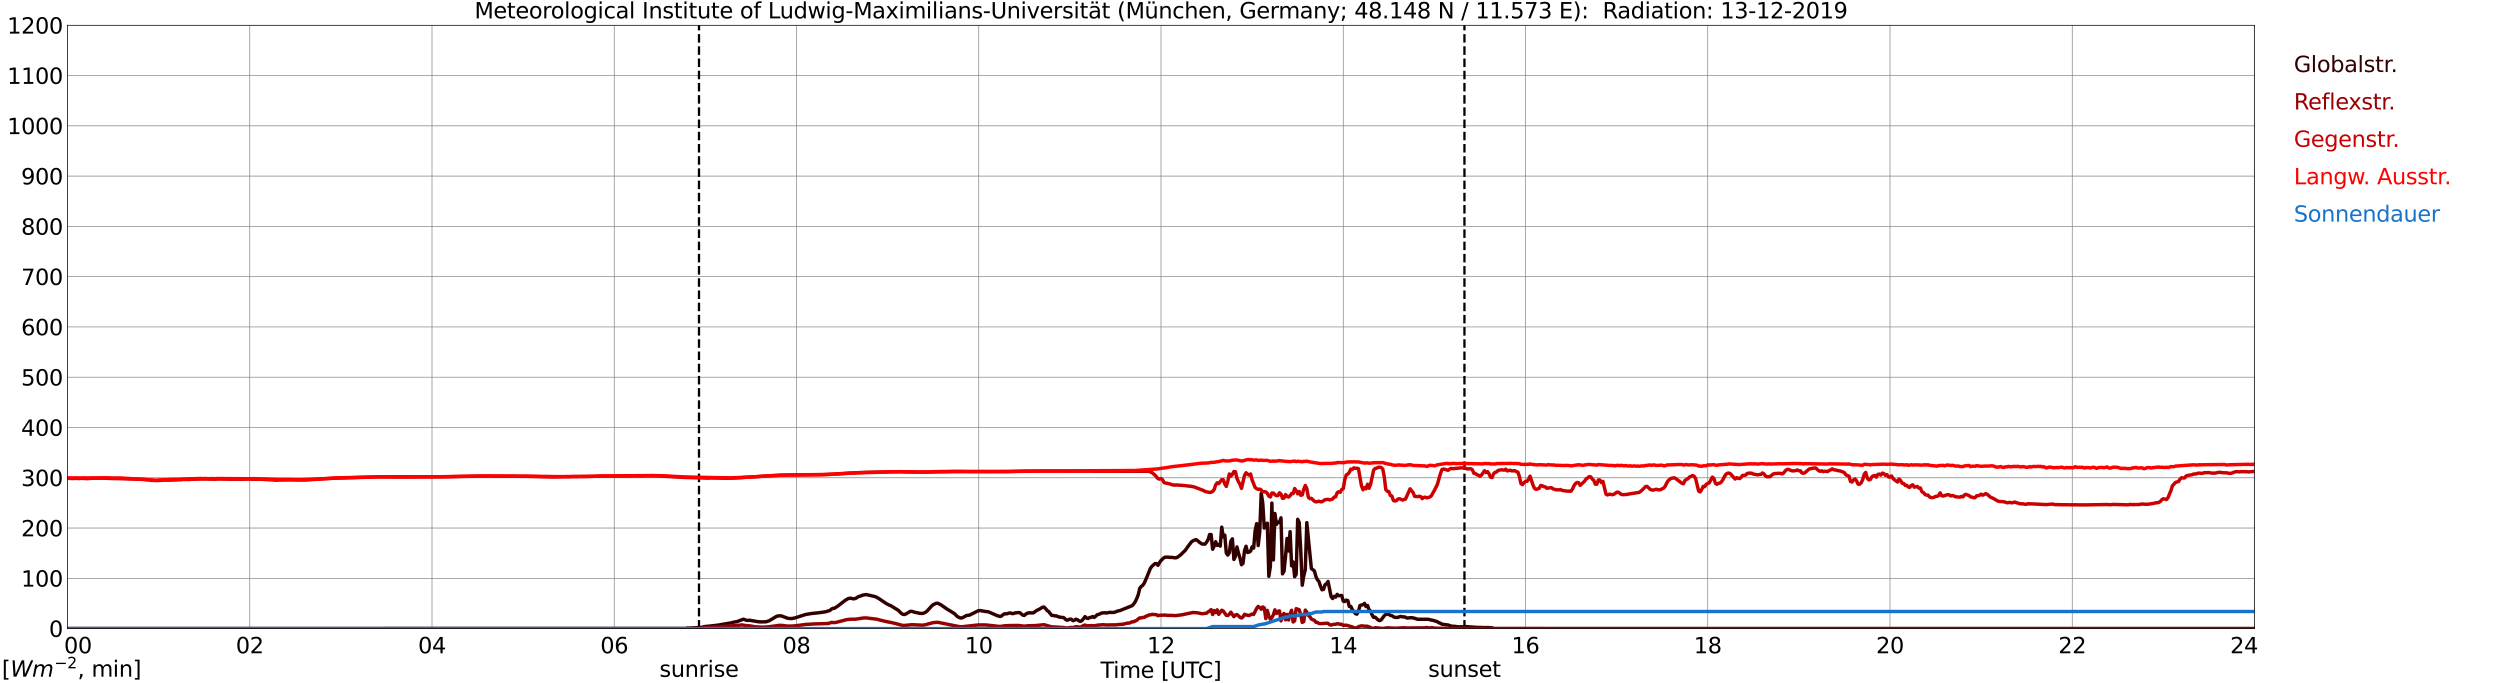 <?xml version="1.0" encoding="utf-8" standalone="no"?>
<!DOCTYPE svg PUBLIC "-//W3C//DTD SVG 1.1//EN"
  "http://www.w3.org/Graphics/SVG/1.1/DTD/svg11.dtd">
<svg xmlns:xlink="http://www.w3.org/1999/xlink" width="1085.4pt" height="296.64pt" viewBox="0 0 1085.4 296.64" xmlns="http://www.w3.org/2000/svg" version="1.1">
 <defs>
  <style type="text/css">*{stroke-linejoin: round; stroke-linecap: butt}</style>
 </defs>
 <g id="figure_1">
  <g id="patch_1">
   <path d="M 0 296.64 
L 1085.4 296.64 
L 1085.4 0 
L 0 0 
z
" style="fill: #ffffff"/>
  </g>
  <g id="axes_1">
   <g id="patch_2">
    <path d="M 29.306 272.909 
L 978.814 272.909 
L 978.814 10.976 
L 29.306 10.976 
z
" style="fill: #ffffff"/>
   </g>
   <g id="patch_3">
    <path d="M 978.814 272.909 
L 978.814 272.909 
L 978.814 10.976 
L 978.814 10.976 
z
" clip-path="url(#p0e9ea1ccd4)" style="fill: #d3d3d3; opacity: 0.25; stroke: #d3d3d3; stroke-linejoin: miter"/>
   </g>
   <g id="matplotlib.axis_1">
    <g id="xtick_1">
     <g id="line2d_1">
      <path d="M 29.306 272.909 
L 29.306 10.976 
" clip-path="url(#p0e9ea1ccd4)" style="fill: none; stroke: #808080; stroke-width: 0.3; stroke-linecap: square"/>
     </g>
     <g id="line2d_2"/>
     <g id="text_1">
      <!--    00 -->
      <g transform="translate(18.733 283.627) scale(0.095 -0.095)">
       <defs>
        <path id="DejaVuSans-20" transform="scale(0.016)"/>
        <path id="DejaVuSans-30" d="M 2034 4250 
Q 1547 4250 1301 3770 
Q 1056 3291 1056 2328 
Q 1056 1369 1301 889 
Q 1547 409 2034 409 
Q 2525 409 2770 889 
Q 3016 1369 3016 2328 
Q 3016 3291 2770 3770 
Q 2525 4250 2034 4250 
z
M 2034 4750 
Q 2819 4750 3233 4129 
Q 3647 3509 3647 2328 
Q 3647 1150 3233 529 
Q 2819 -91 2034 -91 
Q 1250 -91 836 529 
Q 422 1150 422 2328 
Q 422 3509 836 4129 
Q 1250 4750 2034 4750 
z
" transform="scale(0.016)"/>
       </defs>
       <use xlink:href="#DejaVuSans-20"/>
       <use xlink:href="#DejaVuSans-20" transform="translate(31.787 0)"/>
       <use xlink:href="#DejaVuSans-20" transform="translate(63.574 0)"/>
       <use xlink:href="#DejaVuSans-30" transform="translate(95.361 0)"/>
       <use xlink:href="#DejaVuSans-30" transform="translate(158.984 0)"/>
      </g>
     </g>
    </g>
    <g id="xtick_2">
     <g id="line2d_3">
      <path d="M 108.431 272.909 
L 108.431 10.976 
" clip-path="url(#p0e9ea1ccd4)" style="fill: none; stroke: #808080; stroke-width: 0.3; stroke-linecap: square"/>
     </g>
     <g id="line2d_4"/>
     <g id="text_2">
      <!-- 02 -->
      <g transform="translate(102.387 283.627) scale(0.095 -0.095)">
       <defs>
        <path id="DejaVuSans-32" d="M 1228 531 
L 3431 531 
L 3431 0 
L 469 0 
L 469 531 
Q 828 903 1448 1529 
Q 2069 2156 2228 2338 
Q 2531 2678 2651 2914 
Q 2772 3150 2772 3378 
Q 2772 3750 2511 3984 
Q 2250 4219 1831 4219 
Q 1534 4219 1204 4116 
Q 875 4013 500 3803 
L 500 4441 
Q 881 4594 1212 4672 
Q 1544 4750 1819 4750 
Q 2544 4750 2975 4387 
Q 3406 4025 3406 3419 
Q 3406 3131 3298 2873 
Q 3191 2616 2906 2266 
Q 2828 2175 2409 1742 
Q 1991 1309 1228 531 
z
" transform="scale(0.016)"/>
       </defs>
       <use xlink:href="#DejaVuSans-30"/>
       <use xlink:href="#DejaVuSans-32" transform="translate(63.623 0)"/>
      </g>
     </g>
    </g>
    <g id="xtick_3">
     <g id="line2d_5">
      <path d="M 187.557 272.909 
L 187.557 10.976 
" clip-path="url(#p0e9ea1ccd4)" style="fill: none; stroke: #808080; stroke-width: 0.3; stroke-linecap: square"/>
     </g>
     <g id="line2d_6"/>
     <g id="text_3">
      <!-- 04 -->
      <g transform="translate(181.513 283.627) scale(0.095 -0.095)">
       <defs>
        <path id="DejaVuSans-34" d="M 2419 4116 
L 825 1625 
L 2419 1625 
L 2419 4116 
z
M 2253 4666 
L 3047 4666 
L 3047 1625 
L 3713 1625 
L 3713 1100 
L 3047 1100 
L 3047 0 
L 2419 0 
L 2419 1100 
L 313 1100 
L 313 1709 
L 2253 4666 
z
" transform="scale(0.016)"/>
       </defs>
       <use xlink:href="#DejaVuSans-30"/>
       <use xlink:href="#DejaVuSans-34" transform="translate(63.623 0)"/>
      </g>
     </g>
    </g>
    <g id="xtick_4">
     <g id="line2d_7">
      <path d="M 266.683 272.909 
L 266.683 10.976 
" clip-path="url(#p0e9ea1ccd4)" style="fill: none; stroke: #808080; stroke-width: 0.3; stroke-linecap: square"/>
     </g>
     <g id="line2d_8"/>
     <g id="text_4">
      <!-- 06 -->
      <g transform="translate(260.638 283.627) scale(0.095 -0.095)">
       <defs>
        <path id="DejaVuSans-36" d="M 2113 2584 
Q 1688 2584 1439 2293 
Q 1191 2003 1191 1497 
Q 1191 994 1439 701 
Q 1688 409 2113 409 
Q 2538 409 2786 701 
Q 3034 994 3034 1497 
Q 3034 2003 2786 2293 
Q 2538 2584 2113 2584 
z
M 3366 4563 
L 3366 3988 
Q 3128 4100 2886 4159 
Q 2644 4219 2406 4219 
Q 1781 4219 1451 3797 
Q 1122 3375 1075 2522 
Q 1259 2794 1537 2939 
Q 1816 3084 2150 3084 
Q 2853 3084 3261 2657 
Q 3669 2231 3669 1497 
Q 3669 778 3244 343 
Q 2819 -91 2113 -91 
Q 1303 -91 875 529 
Q 447 1150 447 2328 
Q 447 3434 972 4092 
Q 1497 4750 2381 4750 
Q 2619 4750 2861 4703 
Q 3103 4656 3366 4563 
z
" transform="scale(0.016)"/>
       </defs>
       <use xlink:href="#DejaVuSans-30"/>
       <use xlink:href="#DejaVuSans-36" transform="translate(63.623 0)"/>
      </g>
     </g>
    </g>
    <g id="xtick_5">
     <g id="line2d_9">
      <path d="M 345.808 272.909 
L 345.808 10.976 
" clip-path="url(#p0e9ea1ccd4)" style="fill: none; stroke: #808080; stroke-width: 0.3; stroke-linecap: square"/>
     </g>
     <g id="line2d_10"/>
     <g id="text_5">
      <!-- 08 -->
      <g transform="translate(339.764 283.627) scale(0.095 -0.095)">
       <defs>
        <path id="DejaVuSans-38" d="M 2034 2216 
Q 1584 2216 1326 1975 
Q 1069 1734 1069 1313 
Q 1069 891 1326 650 
Q 1584 409 2034 409 
Q 2484 409 2743 651 
Q 3003 894 3003 1313 
Q 3003 1734 2745 1975 
Q 2488 2216 2034 2216 
z
M 1403 2484 
Q 997 2584 770 2862 
Q 544 3141 544 3541 
Q 544 4100 942 4425 
Q 1341 4750 2034 4750 
Q 2731 4750 3128 4425 
Q 3525 4100 3525 3541 
Q 3525 3141 3298 2862 
Q 3072 2584 2669 2484 
Q 3125 2378 3379 2068 
Q 3634 1759 3634 1313 
Q 3634 634 3220 271 
Q 2806 -91 2034 -91 
Q 1263 -91 848 271 
Q 434 634 434 1313 
Q 434 1759 690 2068 
Q 947 2378 1403 2484 
z
M 1172 3481 
Q 1172 3119 1398 2916 
Q 1625 2713 2034 2713 
Q 2441 2713 2670 2916 
Q 2900 3119 2900 3481 
Q 2900 3844 2670 4047 
Q 2441 4250 2034 4250 
Q 1625 4250 1398 4047 
Q 1172 3844 1172 3481 
z
" transform="scale(0.016)"/>
       </defs>
       <use xlink:href="#DejaVuSans-30"/>
       <use xlink:href="#DejaVuSans-38" transform="translate(63.623 0)"/>
      </g>
     </g>
    </g>
    <g id="xtick_6">
     <g id="line2d_11">
      <path d="M 424.934 272.909 
L 424.934 10.976 
" clip-path="url(#p0e9ea1ccd4)" style="fill: none; stroke: #808080; stroke-width: 0.3; stroke-linecap: square"/>
     </g>
     <g id="line2d_12"/>
     <g id="text_6">
      <!-- 10 -->
      <g transform="translate(418.89 283.627) scale(0.095 -0.095)">
       <defs>
        <path id="DejaVuSans-31" d="M 794 531 
L 1825 531 
L 1825 4091 
L 703 3866 
L 703 4441 
L 1819 4666 
L 2450 4666 
L 2450 531 
L 3481 531 
L 3481 0 
L 794 0 
L 794 531 
z
" transform="scale(0.016)"/>
       </defs>
       <use xlink:href="#DejaVuSans-31"/>
       <use xlink:href="#DejaVuSans-30" transform="translate(63.623 0)"/>
      </g>
     </g>
    </g>
    <g id="xtick_7">
     <g id="line2d_13">
      <path d="M 504.06 272.909 
L 504.06 10.976 
" clip-path="url(#p0e9ea1ccd4)" style="fill: none; stroke: #808080; stroke-width: 0.3; stroke-linecap: square"/>
     </g>
     <g id="line2d_14"/>
     <g id="text_7">
      <!-- 12 -->
      <g transform="translate(498.015 283.627) scale(0.095 -0.095)">
       <use xlink:href="#DejaVuSans-31"/>
       <use xlink:href="#DejaVuSans-32" transform="translate(63.623 0)"/>
      </g>
     </g>
    </g>
    <g id="xtick_8">
     <g id="line2d_15">
      <path d="M 583.185 272.909 
L 583.185 10.976 
" clip-path="url(#p0e9ea1ccd4)" style="fill: none; stroke: #808080; stroke-width: 0.3; stroke-linecap: square"/>
     </g>
     <g id="line2d_16"/>
     <g id="text_8">
      <!-- 14 -->
      <g transform="translate(577.141 283.627) scale(0.095 -0.095)">
       <use xlink:href="#DejaVuSans-31"/>
       <use xlink:href="#DejaVuSans-34" transform="translate(63.623 0)"/>
      </g>
     </g>
    </g>
    <g id="xtick_9">
     <g id="line2d_17">
      <path d="M 662.311 272.909 
L 662.311 10.976 
" clip-path="url(#p0e9ea1ccd4)" style="fill: none; stroke: #808080; stroke-width: 0.3; stroke-linecap: square"/>
     </g>
     <g id="line2d_18"/>
     <g id="text_9">
      <!-- 16 -->
      <g transform="translate(656.267 283.627) scale(0.095 -0.095)">
       <use xlink:href="#DejaVuSans-31"/>
       <use xlink:href="#DejaVuSans-36" transform="translate(63.623 0)"/>
      </g>
     </g>
    </g>
    <g id="xtick_10">
     <g id="line2d_19">
      <path d="M 741.437 272.909 
L 741.437 10.976 
" clip-path="url(#p0e9ea1ccd4)" style="fill: none; stroke: #808080; stroke-width: 0.3; stroke-linecap: square"/>
     </g>
     <g id="line2d_20"/>
     <g id="text_10">
      <!-- 18 -->
      <g transform="translate(735.392 283.627) scale(0.095 -0.095)">
       <use xlink:href="#DejaVuSans-31"/>
       <use xlink:href="#DejaVuSans-38" transform="translate(63.623 0)"/>
      </g>
     </g>
    </g>
    <g id="xtick_11">
     <g id="line2d_21">
      <path d="M 820.562 272.909 
L 820.562 10.976 
" clip-path="url(#p0e9ea1ccd4)" style="fill: none; stroke: #808080; stroke-width: 0.3; stroke-linecap: square"/>
     </g>
     <g id="line2d_22"/>
     <g id="text_11">
      <!-- 20 -->
      <g transform="translate(814.518 283.627) scale(0.095 -0.095)">
       <use xlink:href="#DejaVuSans-32"/>
       <use xlink:href="#DejaVuSans-30" transform="translate(63.623 0)"/>
      </g>
     </g>
    </g>
    <g id="xtick_12">
     <g id="line2d_23">
      <path d="M 899.688 272.909 
L 899.688 10.976 
" clip-path="url(#p0e9ea1ccd4)" style="fill: none; stroke: #808080; stroke-width: 0.3; stroke-linecap: square"/>
     </g>
     <g id="line2d_24"/>
     <g id="text_12">
      <!-- 22 -->
      <g transform="translate(893.644 283.627) scale(0.095 -0.095)">
       <use xlink:href="#DejaVuSans-32"/>
       <use xlink:href="#DejaVuSans-32" transform="translate(63.623 0)"/>
      </g>
     </g>
    </g>
    <g id="xtick_13">
     <g id="line2d_25">
      <path d="M 978.814 272.909 
L 978.814 10.976 
" clip-path="url(#p0e9ea1ccd4)" style="fill: none; stroke: #808080; stroke-width: 0.3; stroke-linecap: square"/>
     </g>
     <g id="line2d_26"/>
     <g id="text_13">
      <!-- 24    -->
      <g transform="translate(968.241 283.627) scale(0.095 -0.095)">
       <use xlink:href="#DejaVuSans-32"/>
       <use xlink:href="#DejaVuSans-34" transform="translate(63.623 0)"/>
       <use xlink:href="#DejaVuSans-20" transform="translate(127.246 0)"/>
       <use xlink:href="#DejaVuSans-20" transform="translate(159.033 0)"/>
       <use xlink:href="#DejaVuSans-20" transform="translate(190.82 0)"/>
      </g>
     </g>
    </g>
    <g id="text_14">
     <!-- Time [UTC] -->
     <g transform="translate(477.806 294.322) scale(0.095 -0.095)">
      <defs>
       <path id="DejaVuSans-54" d="M -19 4666 
L 3928 4666 
L 3928 4134 
L 2272 4134 
L 2272 0 
L 1638 0 
L 1638 4134 
L -19 4134 
L -19 4666 
z
" transform="scale(0.016)"/>
       <path id="DejaVuSans-69" d="M 603 3500 
L 1178 3500 
L 1178 0 
L 603 0 
L 603 3500 
z
M 603 4863 
L 1178 4863 
L 1178 4134 
L 603 4134 
L 603 4863 
z
" transform="scale(0.016)"/>
       <path id="DejaVuSans-6d" d="M 3328 2828 
Q 3544 3216 3844 3400 
Q 4144 3584 4550 3584 
Q 5097 3584 5394 3201 
Q 5691 2819 5691 2113 
L 5691 0 
L 5113 0 
L 5113 2094 
Q 5113 2597 4934 2840 
Q 4756 3084 4391 3084 
Q 3944 3084 3684 2787 
Q 3425 2491 3425 1978 
L 3425 0 
L 2847 0 
L 2847 2094 
Q 2847 2600 2669 2842 
Q 2491 3084 2119 3084 
Q 1678 3084 1418 2786 
Q 1159 2488 1159 1978 
L 1159 0 
L 581 0 
L 581 3500 
L 1159 3500 
L 1159 2956 
Q 1356 3278 1631 3431 
Q 1906 3584 2284 3584 
Q 2666 3584 2933 3390 
Q 3200 3197 3328 2828 
z
" transform="scale(0.016)"/>
       <path id="DejaVuSans-65" d="M 3597 1894 
L 3597 1613 
L 953 1613 
Q 991 1019 1311 708 
Q 1631 397 2203 397 
Q 2534 397 2845 478 
Q 3156 559 3463 722 
L 3463 178 
Q 3153 47 2828 -22 
Q 2503 -91 2169 -91 
Q 1331 -91 842 396 
Q 353 884 353 1716 
Q 353 2575 817 3079 
Q 1281 3584 2069 3584 
Q 2775 3584 3186 3129 
Q 3597 2675 3597 1894 
z
M 3022 2063 
Q 3016 2534 2758 2815 
Q 2500 3097 2075 3097 
Q 1594 3097 1305 2825 
Q 1016 2553 972 2059 
L 3022 2063 
z
" transform="scale(0.016)"/>
       <path id="DejaVuSans-5b" d="M 550 4863 
L 1875 4863 
L 1875 4416 
L 1125 4416 
L 1125 -397 
L 1875 -397 
L 1875 -844 
L 550 -844 
L 550 4863 
z
" transform="scale(0.016)"/>
       <path id="DejaVuSans-55" d="M 556 4666 
L 1191 4666 
L 1191 1831 
Q 1191 1081 1462 751 
Q 1734 422 2344 422 
Q 2950 422 3222 751 
Q 3494 1081 3494 1831 
L 3494 4666 
L 4128 4666 
L 4128 1753 
Q 4128 841 3676 375 
Q 3225 -91 2344 -91 
Q 1459 -91 1007 375 
Q 556 841 556 1753 
L 556 4666 
z
" transform="scale(0.016)"/>
       <path id="DejaVuSans-43" d="M 4122 4306 
L 4122 3641 
Q 3803 3938 3442 4084 
Q 3081 4231 2675 4231 
Q 1875 4231 1450 3742 
Q 1025 3253 1025 2328 
Q 1025 1406 1450 917 
Q 1875 428 2675 428 
Q 3081 428 3442 575 
Q 3803 722 4122 1019 
L 4122 359 
Q 3791 134 3420 21 
Q 3050 -91 2638 -91 
Q 1578 -91 968 557 
Q 359 1206 359 2328 
Q 359 3453 968 4101 
Q 1578 4750 2638 4750 
Q 3056 4750 3426 4639 
Q 3797 4528 4122 4306 
z
" transform="scale(0.016)"/>
       <path id="DejaVuSans-5d" d="M 1947 4863 
L 1947 -844 
L 622 -844 
L 622 -397 
L 1369 -397 
L 1369 4416 
L 622 4416 
L 622 4863 
L 1947 4863 
z
" transform="scale(0.016)"/>
      </defs>
      <use xlink:href="#DejaVuSans-54"/>
      <use xlink:href="#DejaVuSans-69" transform="translate(57.959 0)"/>
      <use xlink:href="#DejaVuSans-6d" transform="translate(85.742 0)"/>
      <use xlink:href="#DejaVuSans-65" transform="translate(183.154 0)"/>
      <use xlink:href="#DejaVuSans-20" transform="translate(244.678 0)"/>
      <use xlink:href="#DejaVuSans-5b" transform="translate(276.465 0)"/>
      <use xlink:href="#DejaVuSans-55" transform="translate(315.479 0)"/>
      <use xlink:href="#DejaVuSans-54" transform="translate(388.672 0)"/>
      <use xlink:href="#DejaVuSans-43" transform="translate(443.881 0)"/>
      <use xlink:href="#DejaVuSans-5d" transform="translate(513.705 0)"/>
     </g>
    </g>
   </g>
   <g id="matplotlib.axis_2">
    <g id="ytick_1">
     <g id="line2d_27">
      <path d="M 29.306 272.909 
L 978.814 272.909 
" clip-path="url(#p0e9ea1ccd4)" style="fill: none; stroke: #808080; stroke-width: 0.3; stroke-linecap: square"/>
     </g>
     <g id="line2d_28"/>
     <g id="text_15">
      <!-- 0 -->
      <g transform="translate(21.261 276.518) scale(0.095 -0.095)">
       <use xlink:href="#DejaVuSans-30"/>
      </g>
     </g>
    </g>
    <g id="ytick_2">
     <g id="line2d_29">
      <path d="M 29.306 251.081 
L 978.814 251.081 
" clip-path="url(#p0e9ea1ccd4)" style="fill: none; stroke: #808080; stroke-width: 0.3; stroke-linecap: square"/>
     </g>
     <g id="line2d_30"/>
     <g id="text_16">
      <!-- 100 -->
      <g transform="translate(9.173 254.69) scale(0.095 -0.095)">
       <use xlink:href="#DejaVuSans-31"/>
       <use xlink:href="#DejaVuSans-30" transform="translate(63.623 0)"/>
       <use xlink:href="#DejaVuSans-30" transform="translate(127.246 0)"/>
      </g>
     </g>
    </g>
    <g id="ytick_3">
     <g id="line2d_31">
      <path d="M 29.306 229.253 
L 978.814 229.253 
" clip-path="url(#p0e9ea1ccd4)" style="fill: none; stroke: #808080; stroke-width: 0.3; stroke-linecap: square"/>
     </g>
     <g id="line2d_32"/>
     <g id="text_17">
      <!-- 200 -->
      <g transform="translate(9.173 232.863) scale(0.095 -0.095)">
       <use xlink:href="#DejaVuSans-32"/>
       <use xlink:href="#DejaVuSans-30" transform="translate(63.623 0)"/>
       <use xlink:href="#DejaVuSans-30" transform="translate(127.246 0)"/>
      </g>
     </g>
    </g>
    <g id="ytick_4">
     <g id="line2d_33">
      <path d="M 29.306 207.426 
L 978.814 207.426 
" clip-path="url(#p0e9ea1ccd4)" style="fill: none; stroke: #808080; stroke-width: 0.3; stroke-linecap: square"/>
     </g>
     <g id="line2d_34"/>
     <g id="text_18">
      <!-- 300 -->
      <g transform="translate(9.173 211.035) scale(0.095 -0.095)">
       <defs>
        <path id="DejaVuSans-33" d="M 2597 2516 
Q 3050 2419 3304 2112 
Q 3559 1806 3559 1356 
Q 3559 666 3084 287 
Q 2609 -91 1734 -91 
Q 1441 -91 1130 -33 
Q 819 25 488 141 
L 488 750 
Q 750 597 1062 519 
Q 1375 441 1716 441 
Q 2309 441 2620 675 
Q 2931 909 2931 1356 
Q 2931 1769 2642 2001 
Q 2353 2234 1838 2234 
L 1294 2234 
L 1294 2753 
L 1863 2753 
Q 2328 2753 2575 2939 
Q 2822 3125 2822 3475 
Q 2822 3834 2567 4026 
Q 2313 4219 1838 4219 
Q 1578 4219 1281 4162 
Q 984 4106 628 3988 
L 628 4550 
Q 988 4650 1302 4700 
Q 1616 4750 1894 4750 
Q 2613 4750 3031 4423 
Q 3450 4097 3450 3541 
Q 3450 3153 3228 2886 
Q 3006 2619 2597 2516 
z
" transform="scale(0.016)"/>
       </defs>
       <use xlink:href="#DejaVuSans-33"/>
       <use xlink:href="#DejaVuSans-30" transform="translate(63.623 0)"/>
       <use xlink:href="#DejaVuSans-30" transform="translate(127.246 0)"/>
      </g>
     </g>
    </g>
    <g id="ytick_5">
     <g id="line2d_35">
      <path d="M 29.306 185.598 
L 978.814 185.598 
" clip-path="url(#p0e9ea1ccd4)" style="fill: none; stroke: #808080; stroke-width: 0.3; stroke-linecap: square"/>
     </g>
     <g id="line2d_36"/>
     <g id="text_19">
      <!-- 400 -->
      <g transform="translate(9.173 189.207) scale(0.095 -0.095)">
       <use xlink:href="#DejaVuSans-34"/>
       <use xlink:href="#DejaVuSans-30" transform="translate(63.623 0)"/>
       <use xlink:href="#DejaVuSans-30" transform="translate(127.246 0)"/>
      </g>
     </g>
    </g>
    <g id="ytick_6">
     <g id="line2d_37">
      <path d="M 29.306 163.77 
L 978.814 163.77 
" clip-path="url(#p0e9ea1ccd4)" style="fill: none; stroke: #808080; stroke-width: 0.3; stroke-linecap: square"/>
     </g>
     <g id="line2d_38"/>
     <g id="text_20">
      <!-- 500 -->
      <g transform="translate(9.173 167.379) scale(0.095 -0.095)">
       <defs>
        <path id="DejaVuSans-35" d="M 691 4666 
L 3169 4666 
L 3169 4134 
L 1269 4134 
L 1269 2991 
Q 1406 3038 1543 3061 
Q 1681 3084 1819 3084 
Q 2600 3084 3056 2656 
Q 3513 2228 3513 1497 
Q 3513 744 3044 326 
Q 2575 -91 1722 -91 
Q 1428 -91 1123 -41 
Q 819 9 494 109 
L 494 744 
Q 775 591 1075 516 
Q 1375 441 1709 441 
Q 2250 441 2565 725 
Q 2881 1009 2881 1497 
Q 2881 1984 2565 2268 
Q 2250 2553 1709 2553 
Q 1456 2553 1204 2497 
Q 953 2441 691 2322 
L 691 4666 
z
" transform="scale(0.016)"/>
       </defs>
       <use xlink:href="#DejaVuSans-35"/>
       <use xlink:href="#DejaVuSans-30" transform="translate(63.623 0)"/>
       <use xlink:href="#DejaVuSans-30" transform="translate(127.246 0)"/>
      </g>
     </g>
    </g>
    <g id="ytick_7">
     <g id="line2d_39">
      <path d="M 29.306 141.942 
L 978.814 141.942 
" clip-path="url(#p0e9ea1ccd4)" style="fill: none; stroke: #808080; stroke-width: 0.3; stroke-linecap: square"/>
     </g>
     <g id="line2d_40"/>
     <g id="text_21">
      <!-- 600 -->
      <g transform="translate(9.173 145.551) scale(0.095 -0.095)">
       <use xlink:href="#DejaVuSans-36"/>
       <use xlink:href="#DejaVuSans-30" transform="translate(63.623 0)"/>
       <use xlink:href="#DejaVuSans-30" transform="translate(127.246 0)"/>
      </g>
     </g>
    </g>
    <g id="ytick_8">
     <g id="line2d_41">
      <path d="M 29.306 120.114 
L 978.814 120.114 
" clip-path="url(#p0e9ea1ccd4)" style="fill: none; stroke: #808080; stroke-width: 0.3; stroke-linecap: square"/>
     </g>
     <g id="line2d_42"/>
     <g id="text_22">
      <!-- 700 -->
      <g transform="translate(9.173 123.724) scale(0.095 -0.095)">
       <defs>
        <path id="DejaVuSans-37" d="M 525 4666 
L 3525 4666 
L 3525 4397 
L 1831 0 
L 1172 0 
L 2766 4134 
L 525 4134 
L 525 4666 
z
" transform="scale(0.016)"/>
       </defs>
       <use xlink:href="#DejaVuSans-37"/>
       <use xlink:href="#DejaVuSans-30" transform="translate(63.623 0)"/>
       <use xlink:href="#DejaVuSans-30" transform="translate(127.246 0)"/>
      </g>
     </g>
    </g>
    <g id="ytick_9">
     <g id="line2d_43">
      <path d="M 29.306 98.287 
L 978.814 98.287 
" clip-path="url(#p0e9ea1ccd4)" style="fill: none; stroke: #808080; stroke-width: 0.3; stroke-linecap: square"/>
     </g>
     <g id="line2d_44"/>
     <g id="text_23">
      <!-- 800 -->
      <g transform="translate(9.173 101.896) scale(0.095 -0.095)">
       <use xlink:href="#DejaVuSans-38"/>
       <use xlink:href="#DejaVuSans-30" transform="translate(63.623 0)"/>
       <use xlink:href="#DejaVuSans-30" transform="translate(127.246 0)"/>
      </g>
     </g>
    </g>
    <g id="ytick_10">
     <g id="line2d_45">
      <path d="M 29.306 76.459 
L 978.814 76.459 
" clip-path="url(#p0e9ea1ccd4)" style="fill: none; stroke: #808080; stroke-width: 0.3; stroke-linecap: square"/>
     </g>
     <g id="line2d_46"/>
     <g id="text_24">
      <!-- 900 -->
      <g transform="translate(9.173 80.068) scale(0.095 -0.095)">
       <defs>
        <path id="DejaVuSans-39" d="M 703 97 
L 703 672 
Q 941 559 1184 500 
Q 1428 441 1663 441 
Q 2288 441 2617 861 
Q 2947 1281 2994 2138 
Q 2813 1869 2534 1725 
Q 2256 1581 1919 1581 
Q 1219 1581 811 2004 
Q 403 2428 403 3163 
Q 403 3881 828 4315 
Q 1253 4750 1959 4750 
Q 2769 4750 3195 4129 
Q 3622 3509 3622 2328 
Q 3622 1225 3098 567 
Q 2575 -91 1691 -91 
Q 1453 -91 1209 -44 
Q 966 3 703 97 
z
M 1959 2075 
Q 2384 2075 2632 2365 
Q 2881 2656 2881 3163 
Q 2881 3666 2632 3958 
Q 2384 4250 1959 4250 
Q 1534 4250 1286 3958 
Q 1038 3666 1038 3163 
Q 1038 2656 1286 2365 
Q 1534 2075 1959 2075 
z
" transform="scale(0.016)"/>
       </defs>
       <use xlink:href="#DejaVuSans-39"/>
       <use xlink:href="#DejaVuSans-30" transform="translate(63.623 0)"/>
       <use xlink:href="#DejaVuSans-30" transform="translate(127.246 0)"/>
      </g>
     </g>
    </g>
    <g id="ytick_11">
     <g id="line2d_47">
      <path d="M 29.306 54.631 
L 978.814 54.631 
" clip-path="url(#p0e9ea1ccd4)" style="fill: none; stroke: #808080; stroke-width: 0.3; stroke-linecap: square"/>
     </g>
     <g id="line2d_48"/>
     <g id="text_25">
      <!-- 1000 -->
      <g transform="translate(3.128 58.24) scale(0.095 -0.095)">
       <use xlink:href="#DejaVuSans-31"/>
       <use xlink:href="#DejaVuSans-30" transform="translate(63.623 0)"/>
       <use xlink:href="#DejaVuSans-30" transform="translate(127.246 0)"/>
       <use xlink:href="#DejaVuSans-30" transform="translate(190.869 0)"/>
      </g>
     </g>
    </g>
    <g id="ytick_12">
     <g id="line2d_49">
      <path d="M 29.306 32.803 
L 978.814 32.803 
" clip-path="url(#p0e9ea1ccd4)" style="fill: none; stroke: #808080; stroke-width: 0.3; stroke-linecap: square"/>
     </g>
     <g id="line2d_50"/>
     <g id="text_26">
      <!-- 1100 -->
      <g transform="translate(3.128 36.413) scale(0.095 -0.095)">
       <use xlink:href="#DejaVuSans-31"/>
       <use xlink:href="#DejaVuSans-31" transform="translate(63.623 0)"/>
       <use xlink:href="#DejaVuSans-30" transform="translate(127.246 0)"/>
       <use xlink:href="#DejaVuSans-30" transform="translate(190.869 0)"/>
      </g>
     </g>
    </g>
    <g id="ytick_13">
     <g id="line2d_51">
      <path d="M 29.306 10.976 
L 978.814 10.976 
" clip-path="url(#p0e9ea1ccd4)" style="fill: none; stroke: #808080; stroke-width: 0.3; stroke-linecap: square"/>
     </g>
     <g id="line2d_52"/>
     <g id="text_27">
      <!-- 1200 -->
      <g transform="translate(3.128 14.585) scale(0.095 -0.095)">
       <use xlink:href="#DejaVuSans-31"/>
       <use xlink:href="#DejaVuSans-32" transform="translate(63.623 0)"/>
       <use xlink:href="#DejaVuSans-30" transform="translate(127.246 0)"/>
       <use xlink:href="#DejaVuSans-30" transform="translate(190.869 0)"/>
      </g>
     </g>
    </g>
   </g>
   <g id="line2d_53">
    <path d="M 303.476 272.909 
L 303.476 10.976 
" clip-path="url(#p0e9ea1ccd4)" style="fill: none; stroke-dasharray: 3.7,1.6; stroke-dashoffset: 0; stroke: #000000"/>
   </g>
   <g id="line2d_54">
    <path d="M 635.804 272.909 
L 635.804 10.976 
" clip-path="url(#p0e9ea1ccd4)" style="fill: none; stroke-dasharray: 3.7,1.6; stroke-dashoffset: 0; stroke: #000000"/>
   </g>
   <g id="line2d_55">
    <path d="M 29.306 272.909 
L 297.674 272.883 
L 298.333 272.697 
L 300.311 272.656 
L 302.289 272.512 
L 304.927 272.367 
L 305.586 272.077 
L 310.202 271.601 
L 312.18 271.333 
L 317.455 270.423 
L 318.774 270.071 
L 320.093 269.844 
L 322.73 268.831 
L 324.049 269.288 
L 324.708 269.371 
L 325.368 269.288 
L 329.324 269.949 
L 330.643 270.01 
L 332.621 269.949 
L 333.94 269.515 
L 337.236 267.53 
L 338.555 267.343 
L 339.215 267.406 
L 341.852 268.377 
L 342.512 268.521 
L 343.83 268.543 
L 345.149 268.275 
L 349.765 266.786 
L 352.402 266.352 
L 355.04 266.083 
L 356.359 265.917 
L 358.337 265.629 
L 360.315 265.029 
L 360.974 264.451 
L 361.634 264.119 
L 362.293 264.077 
L 363.612 263.23 
L 366.909 260.687 
L 368.227 259.902 
L 368.887 259.738 
L 369.546 259.758 
L 370.206 259.943 
L 370.865 259.985 
L 371.524 259.758 
L 372.843 258.972 
L 373.502 258.808 
L 374.821 258.31 
L 376.14 258.145 
L 380.096 259.055 
L 381.415 259.779 
L 384.712 261.991 
L 386.031 262.693 
L 386.69 262.94 
L 389.987 264.966 
L 391.306 266.291 
L 391.965 266.703 
L 392.624 266.806 
L 393.284 266.579 
L 395.262 265.4 
L 395.921 265.422 
L 397.24 265.856 
L 398.559 266.083 
L 399.218 266.291 
L 400.537 266.33 
L 401.196 266.125 
L 401.856 265.793 
L 402.515 265.297 
L 404.493 263.086 
L 405.153 262.528 
L 406.471 261.927 
L 407.131 261.908 
L 408.45 262.549 
L 409.768 263.457 
L 411.087 264.387 
L 413.725 266 
L 414.384 266.413 
L 415.703 267.736 
L 417.022 268.316 
L 417.681 268.275 
L 419 267.572 
L 419.659 267.22 
L 420.978 267.033 
L 424.275 265.38 
L 424.934 265.09 
L 425.593 265.09 
L 428.231 265.546 
L 428.89 265.546 
L 431.528 266.662 
L 432.847 267.262 
L 434.165 267.655 
L 434.825 267.447 
L 435.484 266.869 
L 436.144 266.476 
L 436.803 266.518 
L 437.462 266.413 
L 438.122 266.144 
L 438.781 266.144 
L 439.44 266.413 
L 440.1 266.352 
L 440.759 266.083 
L 442.078 265.959 
L 442.737 265.978 
L 444.056 267.074 
L 444.716 267.179 
L 445.375 266.62 
L 446.034 266.208 
L 446.694 266.083 
L 448.672 266.083 
L 449.991 265.09 
L 451.309 264.451 
L 452.628 263.623 
L 453.287 263.562 
L 453.947 264.224 
L 454.606 265.049 
L 455.266 265.505 
L 456.584 267.157 
L 457.244 267.22 
L 457.903 267.406 
L 458.563 267.384 
L 459.881 267.902 
L 461.859 268.15 
L 462.519 268.831 
L 463.178 269.246 
L 463.838 269.122 
L 464.497 268.79 
L 465.156 268.853 
L 465.816 269.473 
L 466.475 269.266 
L 467.134 268.831 
L 467.794 269.08 
L 468.453 269.576 
L 469.113 269.761 
L 469.772 269.41 
L 471.091 267.716 
L 471.75 268.336 
L 472.409 268.521 
L 473.069 268.109 
L 473.728 268.006 
L 474.388 267.675 
L 475.047 268.067 
L 475.706 267.55 
L 476.366 266.869 
L 477.025 266.745 
L 478.344 266.144 
L 479.663 266.02 
L 480.322 266.166 
L 481.641 265.876 
L 483.619 265.898 
L 484.938 265.422 
L 485.597 265.195 
L 486.256 265.09 
L 487.575 264.553 
L 491.532 262.962 
L 492.191 262.237 
L 492.85 261.288 
L 493.51 259.902 
L 494.169 258.249 
L 494.828 255.438 
L 495.488 254.611 
L 496.147 254.115 
L 496.807 253.144 
L 498.125 250.064 
L 499.444 246.777 
L 500.103 245.888 
L 501.422 244.71 
L 502.082 244.69 
L 502.741 245.434 
L 503.4 244.275 
L 504.06 243.345 
L 505.379 242.105 
L 506.038 241.878 
L 507.357 241.898 
L 508.016 242.003 
L 508.675 241.981 
L 509.994 242.167 
L 510.654 242.167 
L 511.313 241.857 
L 512.632 240.844 
L 514.61 238.901 
L 515.929 237.041 
L 517.247 235.304 
L 517.907 234.789 
L 519.226 234.291 
L 519.885 234.643 
L 520.544 235.284 
L 521.863 236.195 
L 523.182 236.236 
L 523.841 235.387 
L 524.501 234.333 
L 525.16 232.08 
L 525.819 232.08 
L 526.479 238.467 
L 527.138 237.124 
L 527.797 235.201 
L 528.457 236.793 
L 529.116 236.422 
L 529.776 237.103 
L 530.435 228.876 
L 531.094 233.073 
L 531.754 232.348 
L 532.413 240.141 
L 533.073 240.99 
L 533.732 239.936 
L 534.391 234.974 
L 535.051 233.94 
L 535.71 242.891 
L 536.369 241.588 
L 537.029 237.454 
L 537.688 240.099 
L 538.348 242.23 
L 539.007 245.185 
L 539.666 244.565 
L 540.326 239.045 
L 540.985 237.166 
L 541.644 239.872 
L 542.304 239.709 
L 542.963 239.294 
L 543.623 237.393 
L 544.282 237.971 
L 544.941 230.345 
L 545.601 227.326 
L 546.26 236.856 
L 546.919 231.026 
L 547.579 214.201 
L 548.238 218.396 
L 548.898 229.269 
L 549.557 228.483 
L 550.216 227.16 
L 550.876 250.208 
L 551.535 245.93 
L 552.195 218.418 
L 552.854 243.099 
L 553.513 222.945 
L 554.173 227.699 
L 554.832 226.665 
L 555.491 226.809 
L 556.151 224.824 
L 556.81 249.134 
L 557.47 248.016 
L 558.129 241.588 
L 558.788 233.776 
L 559.448 239.233 
L 560.107 230.84 
L 560.766 245.681 
L 561.426 243.965 
L 562.085 250.374 
L 562.745 249.32 
L 563.404 225.466 
L 564.063 226.83 
L 564.723 238.882 
L 565.382 254.074 
L 566.042 250.001 
L 566.701 247.355 
L 567.36 226.913 
L 569.338 246.84 
L 570.657 247.872 
L 571.317 250.311 
L 571.976 251.738 
L 572.635 252.461 
L 573.295 254.445 
L 573.954 256.058 
L 574.613 255.892 
L 575.273 253.888 
L 575.932 253.412 
L 576.592 252.461 
L 577.91 259.013 
L 578.57 259.86 
L 579.229 258.911 
L 579.889 259.24 
L 580.548 258.042 
L 581.207 258.642 
L 582.526 258.537 
L 583.185 260.978 
L 583.845 261.144 
L 584.504 260.543 
L 585.164 260.751 
L 585.823 263.313 
L 586.482 263.291 
L 587.142 264.719 
L 588.46 266.413 
L 589.12 266.642 
L 589.779 265.422 
L 590.439 262.901 
L 591.098 262.672 
L 591.757 262.569 
L 592.417 261.969 
L 593.076 263.355 
L 593.736 262.901 
L 594.395 264.76 
L 595.054 265.359 
L 595.714 267.013 
L 596.373 268.026 
L 597.032 267.965 
L 598.351 269.183 
L 599.011 269.451 
L 599.67 269.1 
L 600.989 267.303 
L 601.648 266.745 
L 602.307 266.642 
L 602.967 266.681 
L 603.626 267.199 
L 604.286 267.282 
L 604.945 267.757 
L 605.604 268.026 
L 606.923 268.067 
L 607.582 267.757 
L 608.242 267.633 
L 608.901 267.819 
L 609.561 267.819 
L 610.22 267.984 
L 610.879 268.336 
L 612.198 268.211 
L 612.858 268.15 
L 614.176 268.438 
L 615.495 268.873 
L 620.111 268.873 
L 621.429 269.224 
L 622.089 269.307 
L 624.067 269.927 
L 624.726 270.383 
L 625.386 270.589 
L 626.045 271.003 
L 628.023 271.272 
L 628.683 271.333 
L 630.001 271.828 
L 631.98 271.975 
L 632.639 272.119 
L 635.936 272.119 
L 636.595 272.058 
L 641.211 272.387 
L 643.848 272.45 
L 644.508 272.512 
L 645.827 272.45 
L 647.805 272.573 
L 648.464 272.909 
L 978.154 272.909 
L 978.154 272.909 
" clip-path="url(#p0e9ea1ccd4)" style="fill: none; stroke: #330000; stroke-width: 1.5; stroke-linecap: square"/>
   </g>
   <g id="line2d_56">
    <path d="M 29.306 272.909 
L 304.927 272.909 
L 305.586 272.457 
L 312.18 272.169 
L 314.818 271.92 
L 317.455 271.776 
L 318.114 271.632 
L 321.411 271.425 
L 322.071 271.3 
L 323.39 271.527 
L 324.708 271.715 
L 325.368 271.693 
L 328.005 272.147 
L 331.302 272.293 
L 333.94 272.108 
L 338.555 271.466 
L 339.874 271.569 
L 341.852 271.817 
L 343.83 271.817 
L 345.808 271.632 
L 349.765 271.115 
L 353.062 270.907 
L 359.655 270.702 
L 360.974 270.226 
L 362.293 270.329 
L 363.612 270.06 
L 367.568 269.028 
L 368.887 268.862 
L 371.524 268.82 
L 374.821 268.303 
L 376.14 268.283 
L 380.756 268.84 
L 382.074 269.213 
L 384.712 269.853 
L 386.69 270.226 
L 388.668 270.68 
L 389.987 271.032 
L 391.965 271.549 
L 393.284 271.486 
L 395.921 271.217 
L 400.537 271.425 
L 401.856 271.239 
L 403.175 270.846 
L 405.153 270.329 
L 407.131 270.163 
L 413.725 271.507 
L 417.022 272.147 
L 419 271.961 
L 424.934 271.3 
L 428.231 271.342 
L 434.165 272.003 
L 436.144 271.693 
L 438.122 271.59 
L 442.078 271.549 
L 444.716 271.859 
L 446.034 271.693 
L 449.331 271.61 
L 453.287 271.217 
L 456.584 272.147 
L 458.563 272.23 
L 460.541 272.376 
L 461.859 272.437 
L 462.519 272.603 
L 463.178 272.645 
L 465.156 272.396 
L 465.816 272.457 
L 467.134 272.066 
L 469.113 272.293 
L 469.772 272.003 
L 470.431 271.549 
L 471.091 271.363 
L 471.75 271.715 
L 474.388 271.61 
L 475.047 271.734 
L 476.366 271.425 
L 477.685 271.322 
L 479.003 271.217 
L 480.322 271.342 
L 482.3 271.3 
L 484.278 271.3 
L 485.597 271.134 
L 487.575 271.012 
L 489.553 270.514 
L 490.213 270.556 
L 491.532 269.958 
L 492.191 269.958 
L 492.85 269.584 
L 493.51 269.357 
L 494.169 268.716 
L 494.828 268.242 
L 495.488 268.303 
L 496.147 268.035 
L 496.807 268.054 
L 497.466 267.539 
L 498.125 267.373 
L 498.785 267 
L 499.444 266.98 
L 500.103 266.712 
L 502.082 266.897 
L 502.741 267.312 
L 503.4 267.124 
L 506.038 267.041 
L 506.697 267.166 
L 508.016 267.188 
L 508.675 267.166 
L 509.994 267.29 
L 511.313 267.166 
L 513.291 266.897 
L 517.907 265.926 
L 519.885 266.051 
L 521.863 266.463 
L 523.841 266.236 
L 524.501 265.658 
L 525.16 265.245 
L 525.819 264.664 
L 526.479 266.814 
L 527.138 265.079 
L 527.797 265.968 
L 528.457 264.769 
L 529.116 266.712 
L 530.435 264.935 
L 531.094 265.306 
L 532.413 267.146 
L 533.073 267.229 
L 533.732 266.651 
L 534.391 265.782 
L 535.71 267.725 
L 536.369 267.041 
L 537.029 266.795 
L 538.348 267.974 
L 539.007 268.325 
L 539.666 267.827 
L 540.326 266.712 
L 540.985 266.98 
L 542.304 267.249 
L 543.623 266.568 
L 544.282 266.773 
L 545.601 264.108 
L 546.26 263.281 
L 546.919 263.756 
L 547.579 264.52 
L 548.238 263.508 
L 548.898 263.942 
L 549.557 268.572 
L 550.216 265.016 
L 550.876 267.456 
L 551.535 268.84 
L 552.195 268.137 
L 552.854 266.939 
L 553.513 264.769 
L 554.173 266.36 
L 554.832 265.431 
L 555.491 265.223 
L 556.151 269.565 
L 556.81 267.188 
L 557.47 266.339 
L 558.129 269.109 
L 558.788 266.773 
L 559.448 269.172 
L 560.107 266.443 
L 560.766 264.955 
L 561.426 270.041 
L 562.085 269.523 
L 562.745 264.272 
L 564.063 264.728 
L 564.723 266.897 
L 565.382 270.226 
L 566.042 269.833 
L 566.701 264.894 
L 567.36 265.741 
L 568.02 267.188 
L 568.679 267.703 
L 569.338 268.799 
L 570.657 269.316 
L 571.317 270.185 
L 571.976 270.185 
L 572.635 270.702 
L 573.295 270.763 
L 575.932 270.578 
L 576.592 270.619 
L 577.251 271.217 
L 577.91 271.405 
L 578.57 271.156 
L 579.229 271.032 
L 579.889 271.032 
L 580.548 270.805 
L 581.207 270.846 
L 581.867 271.073 
L 582.526 271.032 
L 583.185 271.507 
L 584.504 271.425 
L 587.142 272.188 
L 587.801 272.52 
L 588.46 272.645 
L 589.12 272.562 
L 589.779 272.066 
L 591.098 271.715 
L 592.417 271.859 
L 593.736 271.9 
L 595.054 272.437 
L 595.714 272.747 
L 596.373 272.872 
L 597.032 272.505 
L 600.329 272.85 
L 602.307 272.562 
L 604.945 272.706 
L 606.264 272.728 
L 609.561 272.54 
L 610.879 272.645 
L 618.133 272.581 
L 619.451 272.479 
L 620.111 272.54 
L 620.77 272.728 
L 621.429 272.479 
L 623.408 272.747 
L 633.958 272.856 
L 682.752 272.909 
L 978.154 272.909 
L 978.154 272.909 
" clip-path="url(#p0e9ea1ccd4)" style="fill: none; stroke: #990000; stroke-width: 1.5; stroke-linecap: square"/>
   </g>
   <g id="line2d_57">
    <path d="M 29.306 207.659 
L 31.943 207.775 
L 32.603 207.681 
L 34.581 207.759 
L 35.24 207.666 
L 37.878 207.797 
L 39.856 207.65 
L 43.153 207.635 
L 45.79 207.626 
L 47.768 207.733 
L 51.065 207.783 
L 62.275 208.146 
L 64.253 208.347 
L 64.912 208.375 
L 65.572 208.534 
L 68.209 208.65 
L 70.847 208.493 
L 71.506 208.436 
L 72.825 208.456 
L 74.144 208.443 
L 78.759 208.268 
L 79.419 208.141 
L 80.737 208.172 
L 82.056 208.192 
L 83.375 208.067 
L 87.331 207.973 
L 88.65 207.956 
L 90.628 207.984 
L 92.606 208.054 
L 95.244 207.962 
L 101.178 208.065 
L 102.497 208.039 
L 105.135 208.08 
L 106.453 208.017 
L 113.047 208.072 
L 118.322 208.353 
L 119.641 208.482 
L 122.278 208.358 
L 123.597 208.379 
L 124.916 208.334 
L 128.872 208.362 
L 130.191 208.375 
L 132.829 208.39 
L 134.807 208.248 
L 142.719 207.773 
L 144.697 207.648 
L 163.819 207.061 
L 173.051 207.135 
L 176.348 207.124 
L 193.492 207.015 
L 208.657 206.707 
L 228.439 206.808 
L 231.076 206.882 
L 240.308 207.078 
L 244.923 206.982 
L 246.242 206.996 
L 248.88 206.921 
L 254.155 206.889 
L 259.43 206.76 
L 262.067 206.686 
L 266.683 206.688 
L 285.145 206.59 
L 297.014 207.277 
L 307.564 207.578 
L 308.883 207.511 
L 314.818 207.62 
L 318.114 207.594 
L 321.411 207.423 
L 324.708 207.166 
L 328.005 206.969 
L 332.621 206.651 
L 335.918 206.48 
L 339.874 206.26 
L 357.018 206.103 
L 358.996 205.989 
L 364.93 205.636 
L 368.227 205.42 
L 375.481 205.07 
L 385.371 204.843 
L 386.69 204.791 
L 393.943 204.843 
L 400.537 204.942 
L 403.834 204.887 
L 405.812 204.778 
L 414.384 204.638 
L 420.318 204.712 
L 438.122 204.686 
L 445.375 204.525 
L 452.628 204.514 
L 498.785 204.621 
L 500.103 205.177 
L 501.422 206.247 
L 502.741 207.803 
L 503.4 208.021 
L 504.06 207.744 
L 504.719 208.288 
L 505.379 209.506 
L 506.038 209.746 
L 506.697 209.798 
L 507.357 210.014 
L 508.016 210.104 
L 508.675 210.418 
L 509.994 210.625 
L 510.654 210.545 
L 513.95 210.78 
L 515.269 210.942 
L 517.247 211.162 
L 518.566 211.446 
L 522.522 212.959 
L 523.182 213.384 
L 525.16 213.812 
L 525.819 213.675 
L 526.479 213.347 
L 527.138 212.542 
L 527.797 210.529 
L 528.457 209.61 
L 529.116 209.953 
L 530.435 208.259 
L 531.094 208.281 
L 531.754 210.139 
L 532.413 211.191 
L 533.073 208.897 
L 533.732 205.775 
L 534.391 206.738 
L 535.051 205.906 
L 535.71 204.715 
L 536.369 204.802 
L 537.029 207.653 
L 537.688 209.17 
L 538.348 210.276 
L 539.007 212.04 
L 540.326 206.387 
L 540.985 205.256 
L 541.644 205.878 
L 542.304 206.273 
L 542.963 205.782 
L 543.623 208.41 
L 544.941 211.688 
L 545.601 212.184 
L 546.26 212.503 
L 546.919 212.354 
L 547.579 212.723 
L 548.238 213.62 
L 548.898 213.448 
L 549.557 213.596 
L 550.216 214.17 
L 550.876 215.406 
L 551.535 215.772 
L 552.195 214.063 
L 552.854 214.081 
L 553.513 214.781 
L 554.173 215.216 
L 554.832 215.124 
L 555.491 213.948 
L 556.151 214.563 
L 556.81 216.338 
L 557.47 216.242 
L 558.129 214.723 
L 558.788 215.513 
L 559.448 215.814 
L 560.107 215.229 
L 560.766 214.264 
L 561.426 214.284 
L 562.085 212.116 
L 562.745 213.024 
L 563.404 214.406 
L 564.063 213.387 
L 564.723 215.046 
L 565.382 214.834 
L 566.042 212.378 
L 566.701 210.772 
L 567.36 212.088 
L 568.02 215.884 
L 568.679 216.469 
L 569.338 216.342 
L 570.657 217.617 
L 571.317 217.925 
L 572.635 217.606 
L 573.295 217.837 
L 573.954 217.84 
L 575.273 216.964 
L 576.592 216.772 
L 577.251 217.056 
L 578.57 216.667 
L 579.229 215.825 
L 579.889 215.7 
L 580.548 213.908 
L 581.207 213.478 
L 581.867 213.756 
L 582.526 212.505 
L 583.185 212.167 
L 583.845 208.301 
L 584.504 206.168 
L 585.164 205.852 
L 585.823 205.04 
L 586.482 203.671 
L 587.142 203.82 
L 587.801 203.106 
L 588.46 203.361 
L 589.12 203.276 
L 589.779 203.468 
L 591.098 210.898 
L 591.757 212.638 
L 592.417 211.684 
L 593.076 212.221 
L 593.736 210.252 
L 594.395 211.968 
L 595.054 210.261 
L 596.373 204.099 
L 597.032 203.4 
L 597.692 203.256 
L 598.351 202.896 
L 599.011 202.826 
L 599.67 202.979 
L 600.329 203.641 
L 600.989 206.993 
L 601.648 212.553 
L 602.307 213.288 
L 602.967 213.437 
L 603.626 215.091 
L 604.286 215.34 
L 604.945 217.27 
L 605.604 217.527 
L 606.264 217.342 
L 606.923 216.678 
L 607.582 216.508 
L 608.901 217.095 
L 610.22 216.654 
L 612.198 212.232 
L 613.517 213.887 
L 614.176 215.493 
L 615.495 215.628 
L 616.154 215.449 
L 616.814 215.598 
L 617.473 216.488 
L 618.133 215.956 
L 618.792 215.851 
L 619.451 216.168 
L 620.77 215.775 
L 621.429 215.26 
L 622.748 212.933 
L 624.067 210.252 
L 625.386 205.59 
L 626.045 203.874 
L 626.705 203.623 
L 628.023 203.955 
L 628.683 204.208 
L 629.342 203.693 
L 630.001 203.359 
L 630.661 203.497 
L 634.617 203.106 
L 635.936 203.221 
L 637.255 203.634 
L 637.914 203.51 
L 638.573 203.518 
L 639.233 203.924 
L 639.892 205.45 
L 640.552 205.561 
L 641.211 206.107 
L 641.87 206.312 
L 642.53 206.751 
L 643.189 206.264 
L 644.508 204.383 
L 645.167 205.158 
L 645.827 204.767 
L 646.486 205.734 
L 647.145 207.183 
L 647.805 207.316 
L 648.464 205.675 
L 649.123 205.059 
L 649.783 204.904 
L 650.442 204.215 
L 651.761 203.957 
L 653.08 204.11 
L 653.739 203.673 
L 654.399 204.444 
L 655.717 204.13 
L 656.377 204.453 
L 657.695 204.357 
L 658.355 204.754 
L 659.014 204.994 
L 659.674 206.891 
L 660.333 209.955 
L 660.992 210.401 
L 661.652 209.58 
L 662.311 208.995 
L 662.97 208.993 
L 663.63 208.015 
L 664.289 206.744 
L 665.608 210.7 
L 666.267 212.101 
L 666.927 212.47 
L 668.246 212.038 
L 668.905 210.756 
L 669.564 210.89 
L 670.224 211.276 
L 670.883 211.363 
L 671.542 211.961 
L 673.521 211.717 
L 674.18 212.195 
L 675.499 212.625 
L 676.817 212.697 
L 677.477 212.516 
L 678.136 212.891 
L 680.114 213.208 
L 682.092 213.247 
L 682.752 212.252 
L 683.411 210.813 
L 684.071 209.89 
L 684.73 209.46 
L 685.389 209.591 
L 686.049 210.728 
L 688.027 208.84 
L 688.686 207.862 
L 689.346 207.48 
L 690.005 206.902 
L 690.664 207.072 
L 691.324 208.004 
L 691.983 208.611 
L 692.643 210.233 
L 693.302 210.204 
L 693.961 208.353 
L 694.621 208.403 
L 695.28 209.532 
L 695.939 209.034 
L 697.258 214.537 
L 697.918 214.888 
L 698.577 214.585 
L 699.236 214.609 
L 699.896 214.775 
L 700.555 214.637 
L 701.215 214.271 
L 701.874 213.721 
L 702.533 213.686 
L 703.193 214.083 
L 703.852 214.624 
L 704.511 214.762 
L 705.83 214.699 
L 706.49 214.631 
L 707.808 214.375 
L 711.765 213.753 
L 713.083 212.642 
L 714.402 211.28 
L 715.062 211.154 
L 716.38 212.398 
L 717.04 212.706 
L 717.699 212.804 
L 719.018 212.418 
L 720.337 212.712 
L 720.996 212.568 
L 722.315 211.881 
L 722.974 211.073 
L 723.633 209.654 
L 724.293 208.668 
L 724.952 208.059 
L 725.612 207.674 
L 726.93 207.436 
L 727.59 207.821 
L 728.909 208.814 
L 730.227 209.835 
L 730.887 210.008 
L 731.546 208.582 
L 732.865 207.797 
L 733.524 207.107 
L 734.843 206.443 
L 735.502 206.758 
L 736.162 207.744 
L 737.48 213.21 
L 738.14 213.563 
L 738.799 212.516 
L 739.459 211.165 
L 740.118 211.302 
L 740.777 210.281 
L 741.437 209.89 
L 742.096 209.661 
L 743.415 207.15 
L 744.074 207.644 
L 744.734 209.781 
L 745.393 210.263 
L 746.052 209.848 
L 746.712 209.763 
L 747.371 209.204 
L 748.031 208.235 
L 748.69 206.899 
L 749.349 205.898 
L 750.009 205.474 
L 750.668 205.38 
L 751.327 205.74 
L 753.306 207.976 
L 753.965 207.384 
L 754.624 207.657 
L 755.284 207.781 
L 755.943 207.212 
L 756.602 206.382 
L 757.262 206.397 
L 757.921 206.253 
L 758.581 205.535 
L 759.899 205.369 
L 760.559 205.496 
L 761.218 205.815 
L 763.196 206.173 
L 763.856 206 
L 764.515 205.967 
L 765.174 205.352 
L 765.834 205.745 
L 766.493 206.644 
L 767.153 206.976 
L 768.471 206.952 
L 769.79 205.808 
L 770.449 205.625 
L 772.428 205.474 
L 773.087 205.54 
L 773.746 205.754 
L 774.406 205.302 
L 775.065 204.461 
L 775.725 203.865 
L 776.384 203.737 
L 777.703 204.317 
L 778.362 204.461 
L 779.681 204.313 
L 780.34 204.023 
L 781 204.407 
L 781.659 204.413 
L 782.318 205.363 
L 782.978 205.457 
L 783.637 205.238 
L 784.956 204.047 
L 785.615 203.531 
L 786.275 203.505 
L 786.934 203.278 
L 788.253 203.16 
L 789.572 204.328 
L 790.231 204.632 
L 790.89 204.394 
L 791.55 204.749 
L 792.209 204.586 
L 793.528 204.719 
L 794.187 204.223 
L 794.847 203.97 
L 795.506 203.564 
L 796.165 203.988 
L 796.825 204.025 
L 798.143 204.361 
L 798.803 204.437 
L 800.122 204.889 
L 800.781 205.251 
L 801.44 206.192 
L 802.759 206.72 
L 803.419 209.023 
L 804.078 209.279 
L 804.737 208.373 
L 805.397 207.956 
L 806.056 208.79 
L 806.715 210.206 
L 807.375 210.217 
L 808.034 209.628 
L 808.694 208.257 
L 809.353 205.898 
L 810.012 205.116 
L 810.672 207.478 
L 811.331 208.338 
L 811.99 208.192 
L 812.65 207.061 
L 813.309 206.616 
L 813.969 206.454 
L 814.628 207.153 
L 815.287 205.967 
L 815.947 205.817 
L 816.606 206.262 
L 817.265 205.413 
L 817.925 205.607 
L 818.584 206.384 
L 819.244 206.055 
L 819.903 207.074 
L 820.562 207.135 
L 821.222 206.653 
L 821.881 207.742 
L 822.541 208.353 
L 823.859 209.277 
L 824.519 207.98 
L 825.178 208.646 
L 825.837 209.82 
L 826.497 209.883 
L 827.156 210.75 
L 827.816 210.671 
L 828.475 211.44 
L 829.134 211.588 
L 829.794 210.737 
L 830.453 210.501 
L 831.112 211.516 
L 832.431 211.2 
L 833.091 211.915 
L 833.75 211.859 
L 834.409 213.476 
L 835.069 213.843 
L 835.728 214.6 
L 836.388 214.984 
L 837.047 214.934 
L 837.706 215.716 
L 838.366 216.028 
L 839.025 216.037 
L 839.684 215.921 
L 840.344 215.482 
L 841.003 215.484 
L 841.663 215.19 
L 842.322 213.976 
L 842.981 215.211 
L 843.641 215.362 
L 845.619 214.749 
L 846.278 214.864 
L 846.938 215.316 
L 847.597 215.1 
L 848.256 215.294 
L 848.916 215.668 
L 850.894 215.849 
L 851.553 215.521 
L 852.213 215.733 
L 852.872 214.902 
L 853.531 214.631 
L 854.85 215.126 
L 855.51 215.744 
L 856.169 215.814 
L 856.828 216.091 
L 857.488 216.052 
L 858.147 215.281 
L 858.806 215.207 
L 859.466 215.017 
L 860.125 214.55 
L 860.785 214.987 
L 861.444 214.742 
L 862.103 214.332 
L 862.763 214.581 
L 864.082 215.799 
L 865.4 216.388 
L 867.378 217.534 
L 868.038 217.715 
L 870.016 217.829 
L 871.335 218.287 
L 872.653 218.128 
L 873.313 218.298 
L 873.972 218.241 
L 874.632 217.966 
L 877.269 218.783 
L 877.929 218.691 
L 879.247 218.931 
L 879.907 218.918 
L 880.566 218.656 
L 881.225 218.765 
L 882.544 218.778 
L 888.479 219.079 
L 891.116 218.828 
L 892.435 219.134 
L 893.094 219.077 
L 894.413 219.123 
L 905.622 219.204 
L 914.854 219.04 
L 916.173 219.138 
L 917.491 218.994 
L 924.085 219.175 
L 924.745 218.972 
L 925.404 219.088 
L 928.701 219.044 
L 930.02 218.815 
L 931.998 218.977 
L 933.976 218.719 
L 935.295 218.488 
L 935.954 218.296 
L 936.613 218.278 
L 937.273 218.112 
L 937.932 217.722 
L 938.592 216.949 
L 939.251 216.528 
L 940.57 216.879 
L 941.229 216.133 
L 942.548 212.93 
L 943.207 210.87 
L 944.526 209.44 
L 945.845 209.047 
L 946.504 207.965 
L 947.163 207.41 
L 947.823 207.528 
L 948.482 207.487 
L 949.142 206.635 
L 949.801 206.417 
L 951.12 206.212 
L 951.779 206.068 
L 952.438 205.767 
L 953.098 205.821 
L 954.417 205.428 
L 955.076 205.422 
L 955.735 205.557 
L 956.395 205.454 
L 957.054 205.214 
L 959.032 205.19 
L 960.351 205.42 
L 961.67 205.422 
L 962.989 205.103 
L 963.648 205.053 
L 965.626 205.28 
L 966.285 205.236 
L 968.264 205.566 
L 968.923 205.411 
L 970.242 204.891 
L 970.901 204.76 
L 972.22 204.865 
L 973.539 204.741 
L 974.857 204.8 
L 975.517 204.787 
L 976.176 204.902 
L 978.154 204.717 
L 978.154 204.717 
" clip-path="url(#p0e9ea1ccd4)" style="fill: none; stroke: #cc0000; stroke-width: 1.5; stroke-linecap: square"/>
   </g>
   <g id="line2d_58">
    <path d="M 29.306 207.493 
L 35.9 207.519 
L 36.559 207.469 
L 37.878 207.528 
L 46.45 207.432 
L 49.087 207.537 
L 52.384 207.53 
L 63.594 208.192 
L 67.55 208.51 
L 69.528 208.342 
L 70.187 208.406 
L 70.847 208.286 
L 72.825 208.292 
L 73.484 208.174 
L 78.1 208.087 
L 82.716 207.875 
L 87.331 207.727 
L 87.991 207.786 
L 89.309 207.744 
L 90.628 207.84 
L 91.947 207.764 
L 92.606 207.827 
L 94.584 207.746 
L 98.541 207.786 
L 109.091 207.853 
L 109.75 207.777 
L 111.069 207.84 
L 113.707 207.934 
L 121.619 208.218 
L 123.597 208.194 
L 125.575 208.181 
L 126.894 208.253 
L 128.213 208.242 
L 129.532 208.307 
L 136.785 208.043 
L 146.016 207.478 
L 165.798 206.989 
L 192.173 206.969 
L 200.745 206.782 
L 211.295 206.635 
L 229.757 206.734 
L 242.286 206.93 
L 258.111 206.788 
L 260.089 206.662 
L 277.892 206.509 
L 280.53 206.489 
L 283.167 206.459 
L 288.442 206.59 
L 297.674 207.094 
L 308.224 207.299 
L 315.477 207.447 
L 317.455 207.465 
L 318.774 207.393 
L 323.39 207.207 
L 325.368 207.102 
L 327.346 207.02 
L 336.577 206.426 
L 342.512 206.199 
L 345.808 206.173 
L 359.655 205.983 
L 362.952 205.828 
L 365.59 205.655 
L 370.206 205.389 
L 372.843 205.28 
L 380.756 205.064 
L 385.371 204.946 
L 386.69 204.874 
L 391.306 204.773 
L 393.943 204.904 
L 399.218 204.996 
L 402.515 204.946 
L 417.681 204.732 
L 419.659 204.736 
L 429.55 204.769 
L 436.144 204.756 
L 451.969 204.496 
L 492.85 204.271 
L 502.741 203.566 
L 504.06 203.342 
L 506.038 203.091 
L 508.675 202.626 
L 512.632 202.198 
L 521.863 201.076 
L 523.841 201.028 
L 525.16 200.914 
L 525.819 200.716 
L 527.138 200.718 
L 528.457 200.473 
L 529.116 200.425 
L 531.094 199.869 
L 531.754 200.074 
L 533.073 200.133 
L 533.732 200.111 
L 535.051 199.808 
L 536.369 199.696 
L 537.029 199.716 
L 539.007 200.155 
L 539.666 200.063 
L 541.644 199.511 
L 543.623 199.624 
L 544.282 199.788 
L 545.601 199.657 
L 546.26 199.895 
L 547.579 199.762 
L 548.238 199.895 
L 550.216 199.867 
L 551.535 200.292 
L 552.854 200.15 
L 553.513 200.251 
L 555.491 199.995 
L 558.129 200.297 
L 560.107 200.43 
L 562.085 200.17 
L 562.745 200.417 
L 563.404 200.249 
L 564.723 200.369 
L 565.382 200.508 
L 566.042 200.286 
L 566.701 200.334 
L 567.36 200.203 
L 568.679 200.532 
L 572.635 201.172 
L 573.295 201.259 
L 575.932 201.194 
L 578.57 201.165 
L 579.229 201.004 
L 579.889 201.067 
L 580.548 200.823 
L 582.526 200.827 
L 583.185 200.921 
L 584.504 200.609 
L 586.482 200.508 
L 587.142 200.576 
L 587.801 200.48 
L 589.12 200.567 
L 589.779 200.552 
L 592.417 201.039 
L 593.736 200.951 
L 594.395 201.095 
L 595.054 201.082 
L 596.373 200.895 
L 600.329 200.849 
L 602.967 201.53 
L 603.626 201.573 
L 604.286 201.803 
L 605.604 202.025 
L 606.923 201.901 
L 607.582 201.831 
L 608.242 201.988 
L 608.901 201.923 
L 609.561 202.097 
L 610.879 201.931 
L 612.198 201.731 
L 613.517 202.062 
L 618.792 202.292 
L 619.451 202.525 
L 620.77 202.008 
L 622.089 202.108 
L 622.748 202.268 
L 624.067 201.796 
L 628.023 201.185 
L 629.342 201.336 
L 631.32 201.172 
L 631.98 201.279 
L 635.276 201.222 
L 643.848 201.401 
L 644.508 201.2 
L 645.167 201.292 
L 646.486 201.27 
L 647.145 201.416 
L 649.123 201.443 
L 649.783 201.266 
L 656.377 201.185 
L 657.036 201.285 
L 657.695 201.216 
L 659.674 201.312 
L 660.333 201.604 
L 662.311 201.615 
L 663.63 201.587 
L 664.289 201.434 
L 664.949 201.608 
L 665.608 201.624 
L 666.267 201.766 
L 666.927 201.761 
L 667.586 201.886 
L 668.246 201.724 
L 671.542 201.916 
L 672.202 201.667 
L 672.861 201.868 
L 673.521 201.816 
L 674.18 201.901 
L 674.839 201.855 
L 675.499 202.082 
L 676.158 202.004 
L 678.796 202.11 
L 680.114 202.047 
L 681.433 202.154 
L 682.092 202.27 
L 685.389 201.757 
L 687.368 202.052 
L 688.027 201.833 
L 690.005 201.63 
L 691.324 201.803 
L 691.983 201.79 
L 693.302 201.958 
L 693.961 201.676 
L 698.577 202.06 
L 700.555 202.11 
L 701.215 202.281 
L 701.874 202.062 
L 702.533 202.047 
L 703.193 202.178 
L 703.852 201.995 
L 704.511 202.174 
L 705.171 202.237 
L 705.83 202.13 
L 706.49 202.292 
L 707.149 202.335 
L 707.808 202.222 
L 708.468 202.385 
L 709.786 202.283 
L 710.446 202.429 
L 711.105 202.331 
L 711.765 202.468 
L 712.424 202.3 
L 713.743 202.298 
L 714.402 202.082 
L 715.062 202.08 
L 715.721 201.927 
L 716.38 201.897 
L 717.04 202.041 
L 717.699 201.849 
L 718.358 201.888 
L 719.018 202.102 
L 719.677 202.012 
L 720.337 202.067 
L 720.996 201.923 
L 721.655 201.99 
L 722.315 202.228 
L 722.974 202.207 
L 723.633 201.881 
L 728.909 201.683 
L 730.227 201.67 
L 730.887 201.905 
L 732.205 201.676 
L 732.865 201.886 
L 734.184 201.766 
L 736.162 201.875 
L 736.821 201.99 
L 737.48 202.357 
L 738.14 202.318 
L 738.799 202.49 
L 739.459 202.235 
L 740.777 202.239 
L 741.437 201.809 
L 742.096 201.89 
L 744.074 201.711 
L 744.734 201.947 
L 745.393 202.014 
L 746.052 201.849 
L 750.009 201.525 
L 750.668 201.412 
L 753.306 201.589 
L 755.284 201.685 
L 757.921 201.497 
L 758.581 201.401 
L 759.24 201.432 
L 759.899 201.318 
L 760.559 201.445 
L 761.878 201.353 
L 763.196 201.499 
L 764.515 201.338 
L 765.174 201.301 
L 767.153 201.497 
L 767.812 201.395 
L 769.131 201.464 
L 771.768 201.377 
L 772.428 201.298 
L 773.087 201.364 
L 774.406 201.353 
L 779.021 201.231 
L 782.318 201.292 
L 782.978 201.425 
L 783.637 201.309 
L 793.528 201.473 
L 794.187 201.37 
L 802.1 201.488 
L 802.759 201.427 
L 804.078 201.757 
L 806.715 201.833 
L 808.034 201.958 
L 808.694 201.995 
L 809.353 201.598 
L 810.012 201.58 
L 810.672 201.711 
L 811.331 201.683 
L 811.99 201.866 
L 812.65 201.687 
L 817.925 201.515 
L 819.244 201.591 
L 820.562 201.534 
L 821.222 201.464 
L 821.881 201.582 
L 823.2 201.643 
L 823.859 201.794 
L 825.837 201.757 
L 827.156 201.881 
L 827.816 201.722 
L 828.475 202.034 
L 829.794 201.766 
L 830.453 201.881 
L 831.772 201.803 
L 834.409 201.942 
L 835.728 201.766 
L 836.388 201.881 
L 837.047 201.787 
L 837.706 202.012 
L 841.003 202.379 
L 841.663 202.148 
L 843.641 202.03 
L 844.3 202.268 
L 844.959 201.973 
L 845.619 201.873 
L 846.938 202.108 
L 847.597 202.014 
L 848.256 202.106 
L 848.916 202.355 
L 850.235 202.324 
L 850.894 202.538 
L 852.213 202.586 
L 852.872 202.294 
L 854.85 202.082 
L 855.51 202.578 
L 856.169 202.399 
L 857.488 202.431 
L 858.147 202.176 
L 860.125 202.458 
L 862.103 202.342 
L 863.422 202.344 
L 864.741 202.217 
L 865.4 202.311 
L 866.719 202.807 
L 867.378 202.815 
L 868.697 202.543 
L 869.357 202.866 
L 870.016 202.944 
L 870.675 202.667 
L 871.335 202.722 
L 871.994 202.466 
L 872.653 202.665 
L 873.972 202.551 
L 874.632 202.484 
L 875.291 202.578 
L 875.95 202.444 
L 877.269 202.722 
L 878.588 202.569 
L 879.247 202.787 
L 879.907 202.879 
L 880.566 202.844 
L 881.225 202.56 
L 881.885 202.759 
L 882.544 202.554 
L 883.204 202.514 
L 883.863 202.599 
L 884.522 202.468 
L 885.182 202.521 
L 885.841 202.438 
L 886.5 202.706 
L 887.16 202.573 
L 888.479 203.163 
L 889.797 202.75 
L 891.775 203.093 
L 893.094 202.975 
L 893.754 203.027 
L 895.072 202.805 
L 896.391 203.197 
L 897.051 203.005 
L 898.369 203.067 
L 899.029 203.003 
L 899.688 203.119 
L 900.347 202.975 
L 901.007 202.623 
L 901.666 202.907 
L 904.304 202.896 
L 904.963 203.213 
L 905.622 202.999 
L 906.941 203.032 
L 907.601 203.189 
L 908.26 202.96 
L 908.919 202.859 
L 909.579 203.018 
L 910.238 203.37 
L 910.898 203.073 
L 912.216 202.903 
L 913.535 203.06 
L 914.854 202.733 
L 915.513 203.176 
L 916.173 203.243 
L 917.491 202.831 
L 918.81 202.835 
L 920.129 203.097 
L 920.788 203.424 
L 921.448 203.294 
L 922.107 203.376 
L 922.766 203.315 
L 923.426 203.475 
L 924.745 203.429 
L 925.404 203.337 
L 926.063 203.084 
L 926.723 203.104 
L 927.382 202.922 
L 928.041 203.221 
L 930.02 203.086 
L 930.679 203.494 
L 931.338 203.424 
L 931.998 203.121 
L 932.657 202.946 
L 933.976 203.197 
L 934.635 203.051 
L 935.954 202.896 
L 937.273 202.754 
L 937.932 202.922 
L 938.592 202.85 
L 939.91 202.988 
L 940.57 202.846 
L 941.229 202.964 
L 941.888 202.835 
L 942.548 202.554 
L 943.207 202.643 
L 943.867 202.584 
L 944.526 202.37 
L 952.438 201.779 
L 953.757 201.947 
L 954.417 201.809 
L 965.626 201.663 
L 966.945 201.91 
L 967.604 201.785 
L 969.582 201.731 
L 976.176 201.573 
L 976.836 201.659 
L 978.154 201.595 
L 978.154 201.595 
" clip-path="url(#p0e9ea1ccd4)" style="fill: none; stroke: #ff0000; stroke-width: 1.5; stroke-linecap: square"/>
   </g>
   <g id="line2d_59">
    <path d="M 29.306 272.909 
L 523.841 272.909 
L 526.479 272.036 
L 544.282 272.036 
L 546.919 271.163 
L 547.579 271.163 
L 548.238 270.944 
L 548.898 270.944 
L 558.129 267.888 
L 558.788 267.888 
L 560.107 267.452 
L 562.085 267.452 
L 562.745 267.234 
L 563.404 267.234 
L 564.723 266.797 
L 567.36 266.797 
L 568.679 266.36 
L 569.338 266.36 
L 571.317 265.706 
L 573.954 265.706 
L 574.613 265.487 
L 978.154 265.487 
L 978.154 265.487 
" clip-path="url(#p0e9ea1ccd4)" style="fill: none; stroke: #1773cc; stroke-width: 1.5; stroke-linecap: square"/>
   </g>
   <g id="patch_4">
    <path d="M 29.306 272.909 
L 29.306 10.976 
" style="fill: none; stroke: #000000; stroke-width: 0.3; stroke-linejoin: miter; stroke-linecap: square"/>
   </g>
   <g id="patch_5">
    <path d="M 978.814 272.909 
L 978.814 10.976 
" style="fill: none; stroke: #000000; stroke-width: 0.3; stroke-linejoin: miter; stroke-linecap: square"/>
   </g>
   <g id="patch_6">
    <path d="M 29.306 272.909 
L 978.814 272.909 
" style="fill: none; stroke: #000000; stroke-width: 0.3; stroke-linejoin: miter; stroke-linecap: square"/>
   </g>
   <g id="patch_7">
    <path d="M 29.306 10.976 
L 978.814 10.976 
" style="fill: none; stroke: #000000; stroke-width: 0.3; stroke-linejoin: miter; stroke-linecap: square"/>
   </g>
   <g id="text_28">
    <!-- sunrise -->
    <g transform="translate(286.312 293.863) scale(0.095 -0.095)">
     <defs>
      <path id="DejaVuSans-73" d="M 2834 3397 
L 2834 2853 
Q 2591 2978 2328 3040 
Q 2066 3103 1784 3103 
Q 1356 3103 1142 2972 
Q 928 2841 928 2578 
Q 928 2378 1081 2264 
Q 1234 2150 1697 2047 
L 1894 2003 
Q 2506 1872 2764 1633 
Q 3022 1394 3022 966 
Q 3022 478 2636 193 
Q 2250 -91 1575 -91 
Q 1294 -91 989 -36 
Q 684 19 347 128 
L 347 722 
Q 666 556 975 473 
Q 1284 391 1588 391 
Q 1994 391 2212 530 
Q 2431 669 2431 922 
Q 2431 1156 2273 1281 
Q 2116 1406 1581 1522 
L 1381 1569 
Q 847 1681 609 1914 
Q 372 2147 372 2553 
Q 372 3047 722 3315 
Q 1072 3584 1716 3584 
Q 2034 3584 2315 3537 
Q 2597 3491 2834 3397 
z
" transform="scale(0.016)"/>
      <path id="DejaVuSans-75" d="M 544 1381 
L 544 3500 
L 1119 3500 
L 1119 1403 
Q 1119 906 1312 657 
Q 1506 409 1894 409 
Q 2359 409 2629 706 
Q 2900 1003 2900 1516 
L 2900 3500 
L 3475 3500 
L 3475 0 
L 2900 0 
L 2900 538 
Q 2691 219 2414 64 
Q 2138 -91 1772 -91 
Q 1169 -91 856 284 
Q 544 659 544 1381 
z
M 1991 3584 
L 1991 3584 
z
" transform="scale(0.016)"/>
      <path id="DejaVuSans-6e" d="M 3513 2113 
L 3513 0 
L 2938 0 
L 2938 2094 
Q 2938 2591 2744 2837 
Q 2550 3084 2163 3084 
Q 1697 3084 1428 2787 
Q 1159 2491 1159 1978 
L 1159 0 
L 581 0 
L 581 3500 
L 1159 3500 
L 1159 2956 
Q 1366 3272 1645 3428 
Q 1925 3584 2291 3584 
Q 2894 3584 3203 3211 
Q 3513 2838 3513 2113 
z
" transform="scale(0.016)"/>
      <path id="DejaVuSans-72" d="M 2631 2963 
Q 2534 3019 2420 3045 
Q 2306 3072 2169 3072 
Q 1681 3072 1420 2755 
Q 1159 2438 1159 1844 
L 1159 0 
L 581 0 
L 581 3500 
L 1159 3500 
L 1159 2956 
Q 1341 3275 1631 3429 
Q 1922 3584 2338 3584 
Q 2397 3584 2469 3576 
Q 2541 3569 2628 3553 
L 2631 2963 
z
" transform="scale(0.016)"/>
     </defs>
     <use xlink:href="#DejaVuSans-73"/>
     <use xlink:href="#DejaVuSans-75" transform="translate(52.1 0)"/>
     <use xlink:href="#DejaVuSans-6e" transform="translate(115.479 0)"/>
     <use xlink:href="#DejaVuSans-72" transform="translate(178.857 0)"/>
     <use xlink:href="#DejaVuSans-69" transform="translate(219.971 0)"/>
     <use xlink:href="#DejaVuSans-73" transform="translate(247.754 0)"/>
     <use xlink:href="#DejaVuSans-65" transform="translate(299.854 0)"/>
    </g>
   </g>
   <g id="text_29">
    <!-- sunset -->
    <g transform="translate(620.05 293.863) scale(0.095 -0.095)">
     <defs>
      <path id="DejaVuSans-74" d="M 1172 4494 
L 1172 3500 
L 2356 3500 
L 2356 3053 
L 1172 3053 
L 1172 1153 
Q 1172 725 1289 603 
Q 1406 481 1766 481 
L 2356 481 
L 2356 0 
L 1766 0 
Q 1100 0 847 248 
Q 594 497 594 1153 
L 594 3053 
L 172 3053 
L 172 3500 
L 594 3500 
L 594 4494 
L 1172 4494 
z
" transform="scale(0.016)"/>
     </defs>
     <use xlink:href="#DejaVuSans-73"/>
     <use xlink:href="#DejaVuSans-75" transform="translate(52.1 0)"/>
     <use xlink:href="#DejaVuSans-6e" transform="translate(115.479 0)"/>
     <use xlink:href="#DejaVuSans-73" transform="translate(178.857 0)"/>
     <use xlink:href="#DejaVuSans-65" transform="translate(230.957 0)"/>
     <use xlink:href="#DejaVuSans-74" transform="translate(292.48 0)"/>
    </g>
   </g>
   <g id="text_30">
    <!-- [$Wm^{-2}$, min] -->
    <g transform="translate(0.821 293.863) scale(0.095 -0.095)">
     <defs>
      <path id="DejaVuSans-Oblique-57" d="M 616 4666 
L 1228 4666 
L 1453 697 
L 3213 4666 
L 3916 4666 
L 4147 697 
L 5888 4666 
L 6528 4666 
L 4453 0 
L 3659 0 
L 3444 3891 
L 1697 0 
L 903 0 
L 616 4666 
z
" transform="scale(0.016)"/>
      <path id="DejaVuSans-Oblique-6d" d="M 5747 2113 
L 5338 0 
L 4763 0 
L 5166 2094 
Q 5191 2228 5203 2325 
Q 5216 2422 5216 2491 
Q 5216 2772 5059 2928 
Q 4903 3084 4622 3084 
Q 4203 3084 3875 2770 
Q 3547 2456 3450 1953 
L 3066 0 
L 2491 0 
L 2900 2094 
Q 2925 2209 2937 2307 
Q 2950 2406 2950 2484 
Q 2950 2769 2794 2926 
Q 2638 3084 2363 3084 
Q 1938 3084 1609 2770 
Q 1281 2456 1184 1953 
L 800 0 
L 225 0 
L 909 3500 
L 1484 3500 
L 1375 2956 
Q 1609 3263 1923 3423 
Q 2238 3584 2597 3584 
Q 2978 3584 3223 3384 
Q 3469 3184 3519 2828 
Q 3781 3197 4126 3390 
Q 4472 3584 4856 3584 
Q 5306 3584 5551 3325 
Q 5797 3066 5797 2591 
Q 5797 2488 5784 2364 
Q 5772 2241 5747 2113 
z
" transform="scale(0.016)"/>
      <path id="DejaVuSans-2212" d="M 678 2272 
L 4684 2272 
L 4684 1741 
L 678 1741 
L 678 2272 
z
" transform="scale(0.016)"/>
      <path id="DejaVuSans-2c" d="M 750 794 
L 1409 794 
L 1409 256 
L 897 -744 
L 494 -744 
L 750 256 
L 750 794 
z
" transform="scale(0.016)"/>
     </defs>
     <use xlink:href="#DejaVuSans-5b" transform="translate(0 0.766)"/>
     <use xlink:href="#DejaVuSans-Oblique-57" transform="translate(39.014 0.766)"/>
     <use xlink:href="#DejaVuSans-Oblique-6d" transform="translate(137.891 0.766)"/>
     <use xlink:href="#DejaVuSans-2212" transform="translate(239.953 39.047) scale(0.7)"/>
     <use xlink:href="#DejaVuSans-32" transform="translate(298.605 39.047) scale(0.7)"/>
     <use xlink:href="#DejaVuSans-2c" transform="translate(345.875 0.766)"/>
     <use xlink:href="#DejaVuSans-20" transform="translate(377.663 0.766)"/>
     <use xlink:href="#DejaVuSans-6d" transform="translate(409.45 0.766)"/>
     <use xlink:href="#DejaVuSans-69" transform="translate(506.862 0.766)"/>
     <use xlink:href="#DejaVuSans-6e" transform="translate(534.645 0.766)"/>
     <use xlink:href="#DejaVuSans-5d" transform="translate(598.024 0.766)"/>
    </g>
   </g>
   <g id="text_31">
    <!-- Globalstr. -->
    <g style="fill: #330000" transform="translate(995.905 31.291) scale(0.095 -0.095)">
     <defs>
      <path id="DejaVuSans-47" d="M 3809 666 
L 3809 1919 
L 2778 1919 
L 2778 2438 
L 4434 2438 
L 4434 434 
Q 4069 175 3628 42 
Q 3188 -91 2688 -91 
Q 1594 -91 976 548 
Q 359 1188 359 2328 
Q 359 3472 976 4111 
Q 1594 4750 2688 4750 
Q 3144 4750 3555 4637 
Q 3966 4525 4313 4306 
L 4313 3634 
Q 3963 3931 3569 4081 
Q 3175 4231 2741 4231 
Q 1884 4231 1454 3753 
Q 1025 3275 1025 2328 
Q 1025 1384 1454 906 
Q 1884 428 2741 428 
Q 3075 428 3337 486 
Q 3600 544 3809 666 
z
" transform="scale(0.016)"/>
      <path id="DejaVuSans-6c" d="M 603 4863 
L 1178 4863 
L 1178 0 
L 603 0 
L 603 4863 
z
" transform="scale(0.016)"/>
      <path id="DejaVuSans-6f" d="M 1959 3097 
Q 1497 3097 1228 2736 
Q 959 2375 959 1747 
Q 959 1119 1226 758 
Q 1494 397 1959 397 
Q 2419 397 2687 759 
Q 2956 1122 2956 1747 
Q 2956 2369 2687 2733 
Q 2419 3097 1959 3097 
z
M 1959 3584 
Q 2709 3584 3137 3096 
Q 3566 2609 3566 1747 
Q 3566 888 3137 398 
Q 2709 -91 1959 -91 
Q 1206 -91 779 398 
Q 353 888 353 1747 
Q 353 2609 779 3096 
Q 1206 3584 1959 3584 
z
" transform="scale(0.016)"/>
      <path id="DejaVuSans-62" d="M 3116 1747 
Q 3116 2381 2855 2742 
Q 2594 3103 2138 3103 
Q 1681 3103 1420 2742 
Q 1159 2381 1159 1747 
Q 1159 1113 1420 752 
Q 1681 391 2138 391 
Q 2594 391 2855 752 
Q 3116 1113 3116 1747 
z
M 1159 2969 
Q 1341 3281 1617 3432 
Q 1894 3584 2278 3584 
Q 2916 3584 3314 3078 
Q 3713 2572 3713 1747 
Q 3713 922 3314 415 
Q 2916 -91 2278 -91 
Q 1894 -91 1617 61 
Q 1341 213 1159 525 
L 1159 0 
L 581 0 
L 581 4863 
L 1159 4863 
L 1159 2969 
z
" transform="scale(0.016)"/>
      <path id="DejaVuSans-61" d="M 2194 1759 
Q 1497 1759 1228 1600 
Q 959 1441 959 1056 
Q 959 750 1161 570 
Q 1363 391 1709 391 
Q 2188 391 2477 730 
Q 2766 1069 2766 1631 
L 2766 1759 
L 2194 1759 
z
M 3341 1997 
L 3341 0 
L 2766 0 
L 2766 531 
Q 2569 213 2275 61 
Q 1981 -91 1556 -91 
Q 1019 -91 701 211 
Q 384 513 384 1019 
Q 384 1609 779 1909 
Q 1175 2209 1959 2209 
L 2766 2209 
L 2766 2266 
Q 2766 2663 2505 2880 
Q 2244 3097 1772 3097 
Q 1472 3097 1187 3025 
Q 903 2953 641 2809 
L 641 3341 
Q 956 3463 1253 3523 
Q 1550 3584 1831 3584 
Q 2591 3584 2966 3190 
Q 3341 2797 3341 1997 
z
" transform="scale(0.016)"/>
      <path id="DejaVuSans-2e" d="M 684 794 
L 1344 794 
L 1344 0 
L 684 0 
L 684 794 
z
" transform="scale(0.016)"/>
     </defs>
     <use xlink:href="#DejaVuSans-47"/>
     <use xlink:href="#DejaVuSans-6c" transform="translate(77.49 0)"/>
     <use xlink:href="#DejaVuSans-6f" transform="translate(105.273 0)"/>
     <use xlink:href="#DejaVuSans-62" transform="translate(166.455 0)"/>
     <use xlink:href="#DejaVuSans-61" transform="translate(229.932 0)"/>
     <use xlink:href="#DejaVuSans-6c" transform="translate(291.211 0)"/>
     <use xlink:href="#DejaVuSans-73" transform="translate(318.994 0)"/>
     <use xlink:href="#DejaVuSans-74" transform="translate(371.094 0)"/>
     <use xlink:href="#DejaVuSans-72" transform="translate(410.303 0)"/>
     <use xlink:href="#DejaVuSans-2e" transform="translate(442.291 0)"/>
    </g>
   </g>
   <g id="text_32">
    <!-- Reflexstr. -->
    <g style="fill: #990000" transform="translate(995.905 47.531) scale(0.095 -0.095)">
     <defs>
      <path id="DejaVuSans-52" d="M 2841 2188 
Q 3044 2119 3236 1894 
Q 3428 1669 3622 1275 
L 4263 0 
L 3584 0 
L 2988 1197 
Q 2756 1666 2539 1819 
Q 2322 1972 1947 1972 
L 1259 1972 
L 1259 0 
L 628 0 
L 628 4666 
L 2053 4666 
Q 2853 4666 3247 4331 
Q 3641 3997 3641 3322 
Q 3641 2881 3436 2590 
Q 3231 2300 2841 2188 
z
M 1259 4147 
L 1259 2491 
L 2053 2491 
Q 2509 2491 2742 2702 
Q 2975 2913 2975 3322 
Q 2975 3731 2742 3939 
Q 2509 4147 2053 4147 
L 1259 4147 
z
" transform="scale(0.016)"/>
      <path id="DejaVuSans-66" d="M 2375 4863 
L 2375 4384 
L 1825 4384 
Q 1516 4384 1395 4259 
Q 1275 4134 1275 3809 
L 1275 3500 
L 2222 3500 
L 2222 3053 
L 1275 3053 
L 1275 0 
L 697 0 
L 697 3053 
L 147 3053 
L 147 3500 
L 697 3500 
L 697 3744 
Q 697 4328 969 4595 
Q 1241 4863 1831 4863 
L 2375 4863 
z
" transform="scale(0.016)"/>
      <path id="DejaVuSans-78" d="M 3513 3500 
L 2247 1797 
L 3578 0 
L 2900 0 
L 1881 1375 
L 863 0 
L 184 0 
L 1544 1831 
L 300 3500 
L 978 3500 
L 1906 2253 
L 2834 3500 
L 3513 3500 
z
" transform="scale(0.016)"/>
     </defs>
     <use xlink:href="#DejaVuSans-52"/>
     <use xlink:href="#DejaVuSans-65" transform="translate(64.982 0)"/>
     <use xlink:href="#DejaVuSans-66" transform="translate(126.506 0)"/>
     <use xlink:href="#DejaVuSans-6c" transform="translate(161.711 0)"/>
     <use xlink:href="#DejaVuSans-65" transform="translate(189.494 0)"/>
     <use xlink:href="#DejaVuSans-78" transform="translate(249.268 0)"/>
     <use xlink:href="#DejaVuSans-73" transform="translate(308.447 0)"/>
     <use xlink:href="#DejaVuSans-74" transform="translate(360.547 0)"/>
     <use xlink:href="#DejaVuSans-72" transform="translate(399.756 0)"/>
     <use xlink:href="#DejaVuSans-2e" transform="translate(431.744 0)"/>
    </g>
   </g>
   <g id="text_33">
    <!-- Gegenstr. -->
    <g style="fill: #cc0000" transform="translate(995.905 63.771) scale(0.095 -0.095)">
     <defs>
      <path id="DejaVuSans-67" d="M 2906 1791 
Q 2906 2416 2648 2759 
Q 2391 3103 1925 3103 
Q 1463 3103 1205 2759 
Q 947 2416 947 1791 
Q 947 1169 1205 825 
Q 1463 481 1925 481 
Q 2391 481 2648 825 
Q 2906 1169 2906 1791 
z
M 3481 434 
Q 3481 -459 3084 -895 
Q 2688 -1331 1869 -1331 
Q 1566 -1331 1297 -1286 
Q 1028 -1241 775 -1147 
L 775 -588 
Q 1028 -725 1275 -790 
Q 1522 -856 1778 -856 
Q 2344 -856 2625 -561 
Q 2906 -266 2906 331 
L 2906 616 
Q 2728 306 2450 153 
Q 2172 0 1784 0 
Q 1141 0 747 490 
Q 353 981 353 1791 
Q 353 2603 747 3093 
Q 1141 3584 1784 3584 
Q 2172 3584 2450 3431 
Q 2728 3278 2906 2969 
L 2906 3500 
L 3481 3500 
L 3481 434 
z
" transform="scale(0.016)"/>
     </defs>
     <use xlink:href="#DejaVuSans-47"/>
     <use xlink:href="#DejaVuSans-65" transform="translate(77.49 0)"/>
     <use xlink:href="#DejaVuSans-67" transform="translate(139.014 0)"/>
     <use xlink:href="#DejaVuSans-65" transform="translate(202.49 0)"/>
     <use xlink:href="#DejaVuSans-6e" transform="translate(264.014 0)"/>
     <use xlink:href="#DejaVuSans-73" transform="translate(327.393 0)"/>
     <use xlink:href="#DejaVuSans-74" transform="translate(379.492 0)"/>
     <use xlink:href="#DejaVuSans-72" transform="translate(418.701 0)"/>
     <use xlink:href="#DejaVuSans-2e" transform="translate(450.689 0)"/>
    </g>
   </g>
   <g id="text_34">
    <!-- Langw. Ausstr. -->
    <g style="fill: #ff0000" transform="translate(995.905 80.01) scale(0.095 -0.095)">
     <defs>
      <path id="DejaVuSans-4c" d="M 628 4666 
L 1259 4666 
L 1259 531 
L 3531 531 
L 3531 0 
L 628 0 
L 628 4666 
z
" transform="scale(0.016)"/>
      <path id="DejaVuSans-77" d="M 269 3500 
L 844 3500 
L 1563 769 
L 2278 3500 
L 2956 3500 
L 3675 769 
L 4391 3500 
L 4966 3500 
L 4050 0 
L 3372 0 
L 2619 2869 
L 1863 0 
L 1184 0 
L 269 3500 
z
" transform="scale(0.016)"/>
      <path id="DejaVuSans-41" d="M 2188 4044 
L 1331 1722 
L 3047 1722 
L 2188 4044 
z
M 1831 4666 
L 2547 4666 
L 4325 0 
L 3669 0 
L 3244 1197 
L 1141 1197 
L 716 0 
L 50 0 
L 1831 4666 
z
" transform="scale(0.016)"/>
     </defs>
     <use xlink:href="#DejaVuSans-4c"/>
     <use xlink:href="#DejaVuSans-61" transform="translate(55.713 0)"/>
     <use xlink:href="#DejaVuSans-6e" transform="translate(116.992 0)"/>
     <use xlink:href="#DejaVuSans-67" transform="translate(180.371 0)"/>
     <use xlink:href="#DejaVuSans-77" transform="translate(243.848 0)"/>
     <use xlink:href="#DejaVuSans-2e" transform="translate(316.51 0)"/>
     <use xlink:href="#DejaVuSans-20" transform="translate(348.297 0)"/>
     <use xlink:href="#DejaVuSans-41" transform="translate(380.084 0)"/>
     <use xlink:href="#DejaVuSans-75" transform="translate(448.492 0)"/>
     <use xlink:href="#DejaVuSans-73" transform="translate(511.871 0)"/>
     <use xlink:href="#DejaVuSans-73" transform="translate(563.971 0)"/>
     <use xlink:href="#DejaVuSans-74" transform="translate(616.07 0)"/>
     <use xlink:href="#DejaVuSans-72" transform="translate(655.279 0)"/>
     <use xlink:href="#DejaVuSans-2e" transform="translate(687.268 0)"/>
    </g>
   </g>
   <g id="text_35">
    <!-- Sonnendauer -->
    <g style="fill: #1773cc" transform="translate(995.905 96.25) scale(0.095 -0.095)">
     <defs>
      <path id="DejaVuSans-53" d="M 3425 4513 
L 3425 3897 
Q 3066 4069 2747 4153 
Q 2428 4238 2131 4238 
Q 1616 4238 1336 4038 
Q 1056 3838 1056 3469 
Q 1056 3159 1242 3001 
Q 1428 2844 1947 2747 
L 2328 2669 
Q 3034 2534 3370 2195 
Q 3706 1856 3706 1288 
Q 3706 609 3251 259 
Q 2797 -91 1919 -91 
Q 1588 -91 1214 -16 
Q 841 59 441 206 
L 441 856 
Q 825 641 1194 531 
Q 1563 422 1919 422 
Q 2459 422 2753 634 
Q 3047 847 3047 1241 
Q 3047 1584 2836 1778 
Q 2625 1972 2144 2069 
L 1759 2144 
Q 1053 2284 737 2584 
Q 422 2884 422 3419 
Q 422 4038 858 4394 
Q 1294 4750 2059 4750 
Q 2388 4750 2728 4690 
Q 3069 4631 3425 4513 
z
" transform="scale(0.016)"/>
      <path id="DejaVuSans-64" d="M 2906 2969 
L 2906 4863 
L 3481 4863 
L 3481 0 
L 2906 0 
L 2906 525 
Q 2725 213 2448 61 
Q 2172 -91 1784 -91 
Q 1150 -91 751 415 
Q 353 922 353 1747 
Q 353 2572 751 3078 
Q 1150 3584 1784 3584 
Q 2172 3584 2448 3432 
Q 2725 3281 2906 2969 
z
M 947 1747 
Q 947 1113 1208 752 
Q 1469 391 1925 391 
Q 2381 391 2643 752 
Q 2906 1113 2906 1747 
Q 2906 2381 2643 2742 
Q 2381 3103 1925 3103 
Q 1469 3103 1208 2742 
Q 947 2381 947 1747 
z
" transform="scale(0.016)"/>
     </defs>
     <use xlink:href="#DejaVuSans-53"/>
     <use xlink:href="#DejaVuSans-6f" transform="translate(63.477 0)"/>
     <use xlink:href="#DejaVuSans-6e" transform="translate(124.658 0)"/>
     <use xlink:href="#DejaVuSans-6e" transform="translate(188.037 0)"/>
     <use xlink:href="#DejaVuSans-65" transform="translate(251.416 0)"/>
     <use xlink:href="#DejaVuSans-6e" transform="translate(312.939 0)"/>
     <use xlink:href="#DejaVuSans-64" transform="translate(376.318 0)"/>
     <use xlink:href="#DejaVuSans-61" transform="translate(439.795 0)"/>
     <use xlink:href="#DejaVuSans-75" transform="translate(501.074 0)"/>
     <use xlink:href="#DejaVuSans-65" transform="translate(564.453 0)"/>
     <use xlink:href="#DejaVuSans-72" transform="translate(625.977 0)"/>
    </g>
   </g>
   <g id="text_36">
    <!-- Meteorological Institute of Ludwig-Maximilians-Universität (München, Germany; 48.148 N / 11.573 E):  Radiation: 13-12-2019 -->
    <g transform="translate(206.01 7.976) scale(0.095 -0.095)">
     <defs>
      <path id="DejaVuSans-4d" d="M 628 4666 
L 1569 4666 
L 2759 1491 
L 3956 4666 
L 4897 4666 
L 4897 0 
L 4281 0 
L 4281 4097 
L 3078 897 
L 2444 897 
L 1241 4097 
L 1241 0 
L 628 0 
L 628 4666 
z
" transform="scale(0.016)"/>
      <path id="DejaVuSans-63" d="M 3122 3366 
L 3122 2828 
Q 2878 2963 2633 3030 
Q 2388 3097 2138 3097 
Q 1578 3097 1268 2742 
Q 959 2388 959 1747 
Q 959 1106 1268 751 
Q 1578 397 2138 397 
Q 2388 397 2633 464 
Q 2878 531 3122 666 
L 3122 134 
Q 2881 22 2623 -34 
Q 2366 -91 2075 -91 
Q 1284 -91 818 406 
Q 353 903 353 1747 
Q 353 2603 823 3093 
Q 1294 3584 2113 3584 
Q 2378 3584 2631 3529 
Q 2884 3475 3122 3366 
z
" transform="scale(0.016)"/>
      <path id="DejaVuSans-49" d="M 628 4666 
L 1259 4666 
L 1259 0 
L 628 0 
L 628 4666 
z
" transform="scale(0.016)"/>
      <path id="DejaVuSans-2d" d="M 313 2009 
L 1997 2009 
L 1997 1497 
L 313 1497 
L 313 2009 
z
" transform="scale(0.016)"/>
      <path id="DejaVuSans-76" d="M 191 3500 
L 800 3500 
L 1894 563 
L 2988 3500 
L 3597 3500 
L 2284 0 
L 1503 0 
L 191 3500 
z
" transform="scale(0.016)"/>
      <path id="DejaVuSans-e4" d="M 2194 1759 
Q 1497 1759 1228 1600 
Q 959 1441 959 1056 
Q 959 750 1161 570 
Q 1363 391 1709 391 
Q 2188 391 2477 730 
Q 2766 1069 2766 1631 
L 2766 1759 
L 2194 1759 
z
M 3341 1997 
L 3341 0 
L 2766 0 
L 2766 531 
Q 2569 213 2275 61 
Q 1981 -91 1556 -91 
Q 1019 -91 701 211 
Q 384 513 384 1019 
Q 384 1609 779 1909 
Q 1175 2209 1959 2209 
L 2766 2209 
L 2766 2266 
Q 2766 2663 2505 2880 
Q 2244 3097 1772 3097 
Q 1472 3097 1187 3025 
Q 903 2953 641 2809 
L 641 3341 
Q 956 3463 1253 3523 
Q 1550 3584 1831 3584 
Q 2591 3584 2966 3190 
Q 3341 2797 3341 1997 
z
M 2150 4850 
L 2784 4850 
L 2784 4219 
L 2150 4219 
L 2150 4850 
z
M 928 4850 
L 1562 4850 
L 1562 4219 
L 928 4219 
L 928 4850 
z
" transform="scale(0.016)"/>
      <path id="DejaVuSans-28" d="M 1984 4856 
Q 1566 4138 1362 3434 
Q 1159 2731 1159 2009 
Q 1159 1288 1364 580 
Q 1569 -128 1984 -844 
L 1484 -844 
Q 1016 -109 783 600 
Q 550 1309 550 2009 
Q 550 2706 781 3412 
Q 1013 4119 1484 4856 
L 1984 4856 
z
" transform="scale(0.016)"/>
      <path id="DejaVuSans-fc" d="M 544 1381 
L 544 3500 
L 1119 3500 
L 1119 1403 
Q 1119 906 1312 657 
Q 1506 409 1894 409 
Q 2359 409 2629 706 
Q 2900 1003 2900 1516 
L 2900 3500 
L 3475 3500 
L 3475 0 
L 2900 0 
L 2900 538 
Q 2691 219 2414 64 
Q 2138 -91 1772 -91 
Q 1169 -91 856 284 
Q 544 659 544 1381 
z
M 1991 3584 
L 1991 3584 
z
M 2278 4850 
L 2912 4850 
L 2912 4219 
L 2278 4219 
L 2278 4850 
z
M 1056 4850 
L 1690 4850 
L 1690 4219 
L 1056 4219 
L 1056 4850 
z
" transform="scale(0.016)"/>
      <path id="DejaVuSans-68" d="M 3513 2113 
L 3513 0 
L 2938 0 
L 2938 2094 
Q 2938 2591 2744 2837 
Q 2550 3084 2163 3084 
Q 1697 3084 1428 2787 
Q 1159 2491 1159 1978 
L 1159 0 
L 581 0 
L 581 4863 
L 1159 4863 
L 1159 2956 
Q 1366 3272 1645 3428 
Q 1925 3584 2291 3584 
Q 2894 3584 3203 3211 
Q 3513 2838 3513 2113 
z
" transform="scale(0.016)"/>
      <path id="DejaVuSans-79" d="M 2059 -325 
Q 1816 -950 1584 -1140 
Q 1353 -1331 966 -1331 
L 506 -1331 
L 506 -850 
L 844 -850 
Q 1081 -850 1212 -737 
Q 1344 -625 1503 -206 
L 1606 56 
L 191 3500 
L 800 3500 
L 1894 763 
L 2988 3500 
L 3597 3500 
L 2059 -325 
z
" transform="scale(0.016)"/>
      <path id="DejaVuSans-3b" d="M 750 3309 
L 1409 3309 
L 1409 2516 
L 750 2516 
L 750 3309 
z
M 750 794 
L 1409 794 
L 1409 256 
L 897 -744 
L 494 -744 
L 750 256 
L 750 794 
z
" transform="scale(0.016)"/>
      <path id="DejaVuSans-4e" d="M 628 4666 
L 1478 4666 
L 3547 763 
L 3547 4666 
L 4159 4666 
L 4159 0 
L 3309 0 
L 1241 3903 
L 1241 0 
L 628 0 
L 628 4666 
z
" transform="scale(0.016)"/>
      <path id="DejaVuSans-2f" d="M 1625 4666 
L 2156 4666 
L 531 -594 
L 0 -594 
L 1625 4666 
z
" transform="scale(0.016)"/>
      <path id="DejaVuSans-45" d="M 628 4666 
L 3578 4666 
L 3578 4134 
L 1259 4134 
L 1259 2753 
L 3481 2753 
L 3481 2222 
L 1259 2222 
L 1259 531 
L 3634 531 
L 3634 0 
L 628 0 
L 628 4666 
z
" transform="scale(0.016)"/>
      <path id="DejaVuSans-29" d="M 513 4856 
L 1013 4856 
Q 1481 4119 1714 3412 
Q 1947 2706 1947 2009 
Q 1947 1309 1714 600 
Q 1481 -109 1013 -844 
L 513 -844 
Q 928 -128 1133 580 
Q 1338 1288 1338 2009 
Q 1338 2731 1133 3434 
Q 928 4138 513 4856 
z
" transform="scale(0.016)"/>
      <path id="DejaVuSans-3a" d="M 750 794 
L 1409 794 
L 1409 0 
L 750 0 
L 750 794 
z
M 750 3309 
L 1409 3309 
L 1409 2516 
L 750 2516 
L 750 3309 
z
" transform="scale(0.016)"/>
     </defs>
     <use xlink:href="#DejaVuSans-4d"/>
     <use xlink:href="#DejaVuSans-65" transform="translate(86.279 0)"/>
     <use xlink:href="#DejaVuSans-74" transform="translate(147.803 0)"/>
     <use xlink:href="#DejaVuSans-65" transform="translate(187.012 0)"/>
     <use xlink:href="#DejaVuSans-6f" transform="translate(248.535 0)"/>
     <use xlink:href="#DejaVuSans-72" transform="translate(309.717 0)"/>
     <use xlink:href="#DejaVuSans-6f" transform="translate(348.58 0)"/>
     <use xlink:href="#DejaVuSans-6c" transform="translate(409.762 0)"/>
     <use xlink:href="#DejaVuSans-6f" transform="translate(437.545 0)"/>
     <use xlink:href="#DejaVuSans-67" transform="translate(498.727 0)"/>
     <use xlink:href="#DejaVuSans-69" transform="translate(562.203 0)"/>
     <use xlink:href="#DejaVuSans-63" transform="translate(589.986 0)"/>
     <use xlink:href="#DejaVuSans-61" transform="translate(644.967 0)"/>
     <use xlink:href="#DejaVuSans-6c" transform="translate(706.246 0)"/>
     <use xlink:href="#DejaVuSans-20" transform="translate(734.029 0)"/>
     <use xlink:href="#DejaVuSans-49" transform="translate(765.816 0)"/>
     <use xlink:href="#DejaVuSans-6e" transform="translate(795.309 0)"/>
     <use xlink:href="#DejaVuSans-73" transform="translate(858.688 0)"/>
     <use xlink:href="#DejaVuSans-74" transform="translate(910.787 0)"/>
     <use xlink:href="#DejaVuSans-69" transform="translate(949.996 0)"/>
     <use xlink:href="#DejaVuSans-74" transform="translate(977.779 0)"/>
     <use xlink:href="#DejaVuSans-75" transform="translate(1016.988 0)"/>
     <use xlink:href="#DejaVuSans-74" transform="translate(1080.367 0)"/>
     <use xlink:href="#DejaVuSans-65" transform="translate(1119.576 0)"/>
     <use xlink:href="#DejaVuSans-20" transform="translate(1181.1 0)"/>
     <use xlink:href="#DejaVuSans-6f" transform="translate(1212.887 0)"/>
     <use xlink:href="#DejaVuSans-66" transform="translate(1274.068 0)"/>
     <use xlink:href="#DejaVuSans-20" transform="translate(1309.273 0)"/>
     <use xlink:href="#DejaVuSans-4c" transform="translate(1341.061 0)"/>
     <use xlink:href="#DejaVuSans-75" transform="translate(1395.023 0)"/>
     <use xlink:href="#DejaVuSans-64" transform="translate(1458.402 0)"/>
     <use xlink:href="#DejaVuSans-77" transform="translate(1521.879 0)"/>
     <use xlink:href="#DejaVuSans-69" transform="translate(1603.666 0)"/>
     <use xlink:href="#DejaVuSans-67" transform="translate(1631.449 0)"/>
     <use xlink:href="#DejaVuSans-2d" transform="translate(1694.926 0)"/>
     <use xlink:href="#DejaVuSans-4d" transform="translate(1731.01 0)"/>
     <use xlink:href="#DejaVuSans-61" transform="translate(1817.289 0)"/>
     <use xlink:href="#DejaVuSans-78" transform="translate(1878.568 0)"/>
     <use xlink:href="#DejaVuSans-69" transform="translate(1937.748 0)"/>
     <use xlink:href="#DejaVuSans-6d" transform="translate(1965.531 0)"/>
     <use xlink:href="#DejaVuSans-69" transform="translate(2062.943 0)"/>
     <use xlink:href="#DejaVuSans-6c" transform="translate(2090.727 0)"/>
     <use xlink:href="#DejaVuSans-69" transform="translate(2118.51 0)"/>
     <use xlink:href="#DejaVuSans-61" transform="translate(2146.293 0)"/>
     <use xlink:href="#DejaVuSans-6e" transform="translate(2207.572 0)"/>
     <use xlink:href="#DejaVuSans-73" transform="translate(2270.951 0)"/>
     <use xlink:href="#DejaVuSans-2d" transform="translate(2323.051 0)"/>
     <use xlink:href="#DejaVuSans-55" transform="translate(2359.135 0)"/>
     <use xlink:href="#DejaVuSans-6e" transform="translate(2432.328 0)"/>
     <use xlink:href="#DejaVuSans-69" transform="translate(2495.707 0)"/>
     <use xlink:href="#DejaVuSans-76" transform="translate(2523.49 0)"/>
     <use xlink:href="#DejaVuSans-65" transform="translate(2582.67 0)"/>
     <use xlink:href="#DejaVuSans-72" transform="translate(2644.193 0)"/>
     <use xlink:href="#DejaVuSans-73" transform="translate(2685.307 0)"/>
     <use xlink:href="#DejaVuSans-69" transform="translate(2737.406 0)"/>
     <use xlink:href="#DejaVuSans-74" transform="translate(2765.189 0)"/>
     <use xlink:href="#DejaVuSans-e4" transform="translate(2804.398 0)"/>
     <use xlink:href="#DejaVuSans-74" transform="translate(2865.678 0)"/>
     <use xlink:href="#DejaVuSans-20" transform="translate(2904.887 0)"/>
     <use xlink:href="#DejaVuSans-28" transform="translate(2936.674 0)"/>
     <use xlink:href="#DejaVuSans-4d" transform="translate(2975.688 0)"/>
     <use xlink:href="#DejaVuSans-fc" transform="translate(3061.967 0)"/>
     <use xlink:href="#DejaVuSans-6e" transform="translate(3125.346 0)"/>
     <use xlink:href="#DejaVuSans-63" transform="translate(3188.725 0)"/>
     <use xlink:href="#DejaVuSans-68" transform="translate(3243.705 0)"/>
     <use xlink:href="#DejaVuSans-65" transform="translate(3307.084 0)"/>
     <use xlink:href="#DejaVuSans-6e" transform="translate(3368.607 0)"/>
     <use xlink:href="#DejaVuSans-2c" transform="translate(3431.986 0)"/>
     <use xlink:href="#DejaVuSans-20" transform="translate(3463.773 0)"/>
     <use xlink:href="#DejaVuSans-47" transform="translate(3495.561 0)"/>
     <use xlink:href="#DejaVuSans-65" transform="translate(3573.051 0)"/>
     <use xlink:href="#DejaVuSans-72" transform="translate(3634.574 0)"/>
     <use xlink:href="#DejaVuSans-6d" transform="translate(3673.938 0)"/>
     <use xlink:href="#DejaVuSans-61" transform="translate(3771.35 0)"/>
     <use xlink:href="#DejaVuSans-6e" transform="translate(3832.629 0)"/>
     <use xlink:href="#DejaVuSans-79" transform="translate(3896.008 0)"/>
     <use xlink:href="#DejaVuSans-3b" transform="translate(3955.188 0)"/>
     <use xlink:href="#DejaVuSans-20" transform="translate(3988.879 0)"/>
     <use xlink:href="#DejaVuSans-34" transform="translate(4020.666 0)"/>
     <use xlink:href="#DejaVuSans-38" transform="translate(4084.289 0)"/>
     <use xlink:href="#DejaVuSans-2e" transform="translate(4147.912 0)"/>
     <use xlink:href="#DejaVuSans-31" transform="translate(4179.699 0)"/>
     <use xlink:href="#DejaVuSans-34" transform="translate(4243.322 0)"/>
     <use xlink:href="#DejaVuSans-38" transform="translate(4306.945 0)"/>
     <use xlink:href="#DejaVuSans-20" transform="translate(4370.568 0)"/>
     <use xlink:href="#DejaVuSans-4e" transform="translate(4402.355 0)"/>
     <use xlink:href="#DejaVuSans-20" transform="translate(4477.16 0)"/>
     <use xlink:href="#DejaVuSans-2f" transform="translate(4508.947 0)"/>
     <use xlink:href="#DejaVuSans-20" transform="translate(4542.639 0)"/>
     <use xlink:href="#DejaVuSans-31" transform="translate(4574.426 0)"/>
     <use xlink:href="#DejaVuSans-31" transform="translate(4638.049 0)"/>
     <use xlink:href="#DejaVuSans-2e" transform="translate(4701.672 0)"/>
     <use xlink:href="#DejaVuSans-35" transform="translate(4733.459 0)"/>
     <use xlink:href="#DejaVuSans-37" transform="translate(4797.082 0)"/>
     <use xlink:href="#DejaVuSans-33" transform="translate(4860.705 0)"/>
     <use xlink:href="#DejaVuSans-20" transform="translate(4924.328 0)"/>
     <use xlink:href="#DejaVuSans-45" transform="translate(4956.115 0)"/>
     <use xlink:href="#DejaVuSans-29" transform="translate(5019.299 0)"/>
     <use xlink:href="#DejaVuSans-3a" transform="translate(5058.312 0)"/>
     <use xlink:href="#DejaVuSans-20" transform="translate(5092.004 0)"/>
     <use xlink:href="#DejaVuSans-20" transform="translate(5123.791 0)"/>
     <use xlink:href="#DejaVuSans-52" transform="translate(5155.578 0)"/>
     <use xlink:href="#DejaVuSans-61" transform="translate(5222.811 0)"/>
     <use xlink:href="#DejaVuSans-64" transform="translate(5284.09 0)"/>
     <use xlink:href="#DejaVuSans-69" transform="translate(5347.566 0)"/>
     <use xlink:href="#DejaVuSans-61" transform="translate(5375.35 0)"/>
     <use xlink:href="#DejaVuSans-74" transform="translate(5436.629 0)"/>
     <use xlink:href="#DejaVuSans-69" transform="translate(5475.838 0)"/>
     <use xlink:href="#DejaVuSans-6f" transform="translate(5503.621 0)"/>
     <use xlink:href="#DejaVuSans-6e" transform="translate(5564.803 0)"/>
     <use xlink:href="#DejaVuSans-3a" transform="translate(5628.182 0)"/>
     <use xlink:href="#DejaVuSans-20" transform="translate(5661.873 0)"/>
     <use xlink:href="#DejaVuSans-31" transform="translate(5693.66 0)"/>
     <use xlink:href="#DejaVuSans-33" transform="translate(5757.283 0)"/>
     <use xlink:href="#DejaVuSans-2d" transform="translate(5820.906 0)"/>
     <use xlink:href="#DejaVuSans-31" transform="translate(5856.99 0)"/>
     <use xlink:href="#DejaVuSans-32" transform="translate(5920.613 0)"/>
     <use xlink:href="#DejaVuSans-2d" transform="translate(5984.236 0)"/>
     <use xlink:href="#DejaVuSans-32" transform="translate(6020.32 0)"/>
     <use xlink:href="#DejaVuSans-30" transform="translate(6083.943 0)"/>
     <use xlink:href="#DejaVuSans-31" transform="translate(6147.566 0)"/>
     <use xlink:href="#DejaVuSans-39" transform="translate(6211.189 0)"/>
    </g>
   </g>
  </g>
 </g>
 <defs>
  <clipPath id="p0e9ea1ccd4">
   <rect x="29.306" y="10.976" width="949.508" height="261.933"/>
  </clipPath>
 </defs>
</svg>
